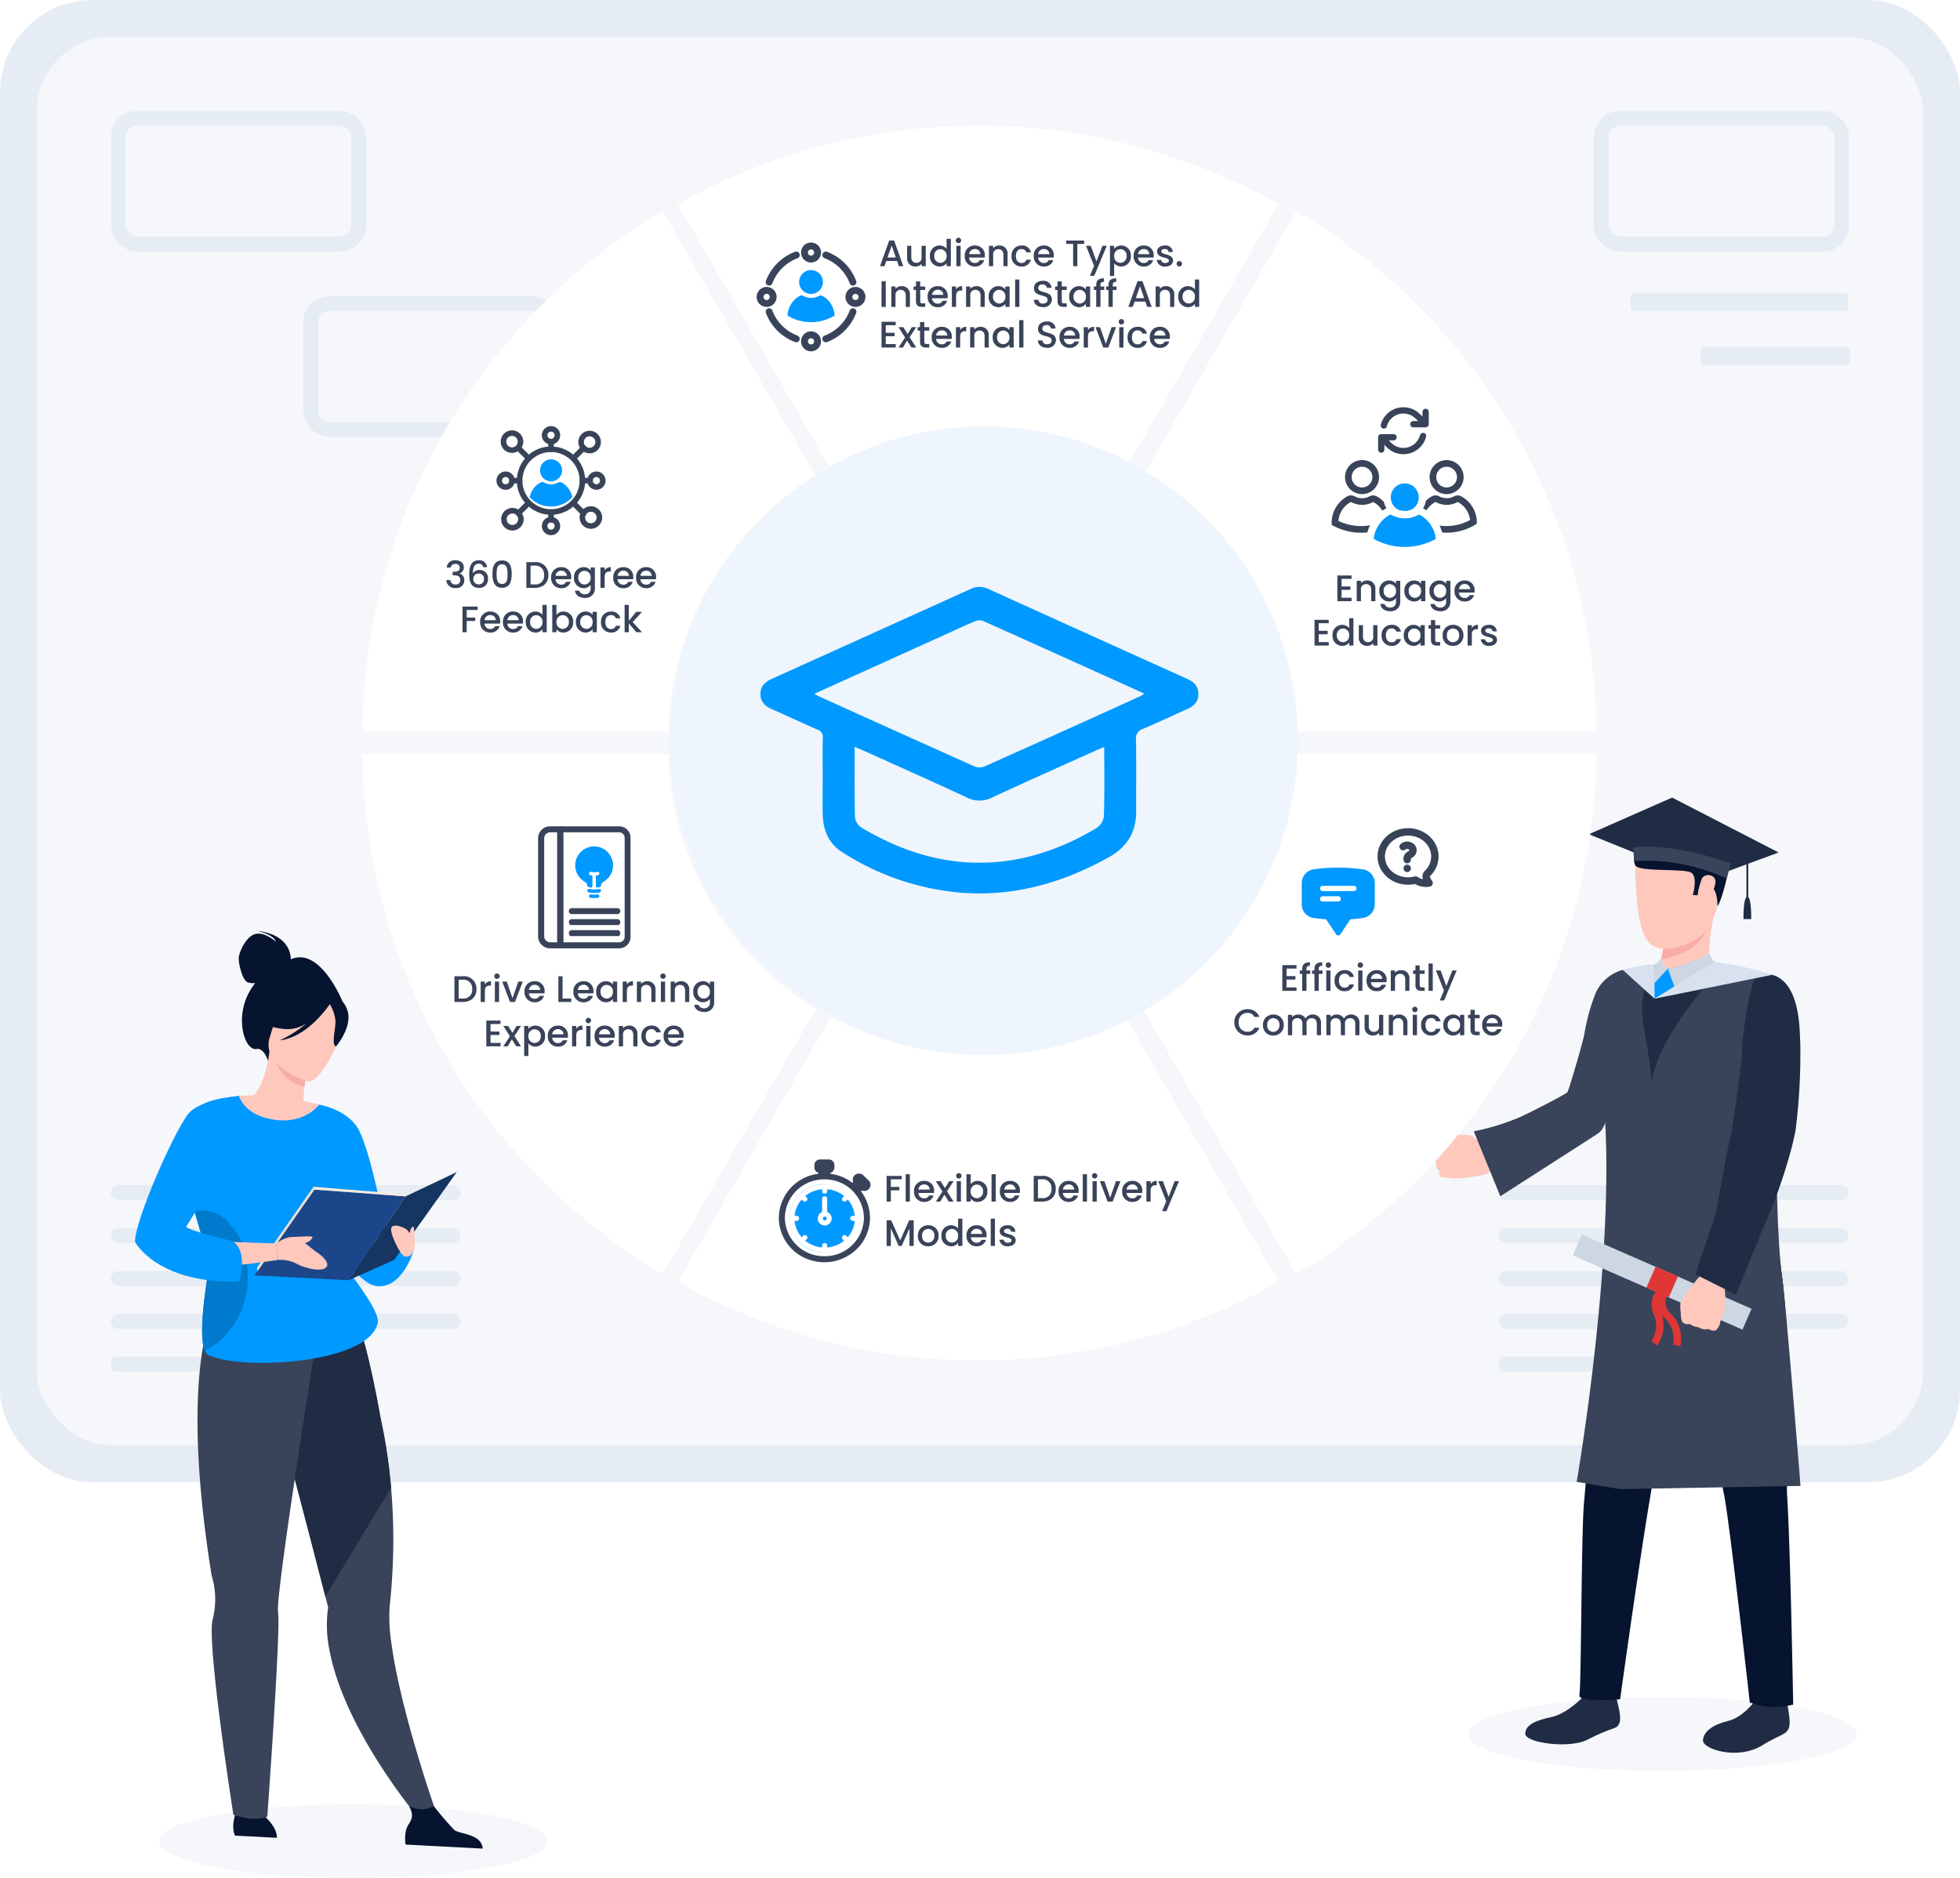 <?xml version="1.0" encoding="utf-8"?><svg xmlns="http://www.w3.org/2000/svg" xmlns:xlink="http://www.w3.org/1999/xlink" width="530" height="508" viewBox="0 0 530 508">
  <defs>
    <clipPath id="clip-path">
      <ellipse id="Ellipse_168" data-name="Ellipse 168" cx="84.81" cy="84.347" rx="84.81" ry="84.347" fill="#eff5fc"/>
    </clipPath>
    <filter id="Path_7380" x="286.578" y="181.427" width="167.602" height="185.659" filterUnits="userSpaceOnUse">
      <feOffset dy="1" input="SourceAlpha"/>
      <feGaussianBlur stdDeviation="7.5" result="blur"/>
      <feFlood flood-color="#08152e" flood-opacity="0.078"/>
      <feComposite operator="in" in2="blur"/>
      <feComposite in="SourceGraphic"/>
    </filter>
    <filter id="Path_7381" x="75.5" y="181.427" width="167.602" height="185.659" filterUnits="userSpaceOnUse">
      <feOffset dy="1" input="SourceAlpha"/>
      <feGaussianBlur stdDeviation="7.5" result="blur-2"/>
      <feFlood flood-color="#08152e" flood-opacity="0.122"/>
      <feComposite operator="in" in2="blur-2"/>
      <feComposite in="SourceGraphic"/>
    </filter>
    <filter id="Path_7378" x="75.5" y="34.593" width="167.602" height="185.659" filterUnits="userSpaceOnUse">
      <feOffset dy="1" input="SourceAlpha"/>
      <feGaussianBlur stdDeviation="7.5" result="blur-3"/>
      <feFlood flood-color="#08152e" flood-opacity="0.078"/>
      <feComposite operator="in" in2="blur-3"/>
      <feComposite in="SourceGraphic"/>
    </filter>
    <clipPath id="clip-path-2">
      <ellipse id="Ellipse_160" data-name="Ellipse 160" cx="7.5" cy="7" rx="7.5" ry="7" fill="#ed7e63" opacity="0.703"/>
    </clipPath>
    <filter id="Path_7379" x="160.774" y="252.49" width="207.433" height="137.976" filterUnits="userSpaceOnUse">
      <feOffset dy="1" input="SourceAlpha"/>
      <feGaussianBlur stdDeviation="7.5" result="blur-4"/>
      <feFlood flood-color="#08152e" flood-opacity="0.078"/>
      <feComposite operator="in" in2="blur-4"/>
      <feComposite in="SourceGraphic"/>
    </filter>
    <filter id="Path_7376" x="160.774" y="11.5" width="207.433" height="137.976" filterUnits="userSpaceOnUse">
      <feOffset dy="1" input="SourceAlpha"/>
      <feGaussianBlur stdDeviation="7.5" result="blur-5"/>
      <feFlood flood-color="#08152e" flood-opacity="0.078"/>
      <feComposite operator="in" in2="blur-5"/>
      <feComposite in="SourceGraphic"/>
    </filter>
    <filter id="Path_7377" x="286.578" y="34.593" width="167.602" height="185.659" filterUnits="userSpaceOnUse">
      <feOffset dy="1" input="SourceAlpha"/>
      <feGaussianBlur stdDeviation="7.5" result="blur-6"/>
      <feFlood flood-color="#08152e" flood-opacity="0.078"/>
      <feComposite operator="in" in2="blur-6"/>
      <feComposite in="SourceGraphic"/>
    </filter>
  </defs>
  <g id="Training_Education" data-name="Training &amp; Education" transform="translate(-128 -7464)">
    <ellipse id="Ellipse_186" data-name="Ellipse 186" cx="52.5" cy="10" rx="52.5" ry="10" transform="translate(525 7923)" fill="#f5f7fa"/>
    <ellipse id="Ellipse_185" data-name="Ellipse 185" cx="52.5" cy="10" rx="52.5" ry="10" transform="translate(171 7952)" fill="#f5f7fa"/>
    <g id="Group_12332" data-name="Group 12332" transform="translate(128 7464)">
      <rect id="Rectangle_6530" data-name="Rectangle 6530" width="530" height="400.931" rx="25" fill="#e6ecf4"/>
      <rect id="Rectangle_6531" data-name="Rectangle 6531" width="510" height="380.931" rx="20" transform="translate(10 10)" fill="#f5f7fa"/>
    </g>
    <path id="Path_7704" data-name="Path 7704" d="M678.87,474.471c-.383,0-.69,1.1-.69,2.464s.307,2.45.69,2.457h57.643c.383,0,.69-1.1.69-2.464s-.307-2.45-.69-2.457Z" transform="translate(-109.377 7068.791)" fill="#e6ecf4"/>
    <path id="Path_7706" data-name="Path 7706" d="M678.87,495.6c-.383,0-.69,1.1-.69,2.457s.307,2.457.69,2.457H718c.384,0,.69-1.1.69-2.457s-.307-2.457-.69-2.457Z" transform="translate(-90.377 7062.319)" fill="#e6ecf4"/>
    <g id="Group_12334" data-name="Group 12334" transform="translate(158 7784.533)">
      <path id="Path_7737" data-name="Path 7737" d="M193.185,620.789a2.023,2.023,0,0,0,0,4.042h90.673a2.023,2.023,0,0,0,0-4.042Z" transform="translate(-191.262 -597.546)" fill="#e6ecf4"/>
      <path id="Path_8729" data-name="Path 8729" d="M193.185,620.789a2.023,2.023,0,0,0,0,4.042h90.673a2.023,2.023,0,0,0,0-4.042Z" transform="translate(-191.262 -609.167)" fill="#e6ecf4"/>
      <path id="Path_8730" data-name="Path 8730" d="M193.185,620.789a2.023,2.023,0,0,0,0,4.042h90.673a2.023,2.023,0,0,0,0-4.042Z" transform="translate(-191.262 -620.789)" fill="#e6ecf4"/>
      <path id="Path_7738" data-name="Path 7738" d="M193.185,637.561a2.023,2.023,0,0,0,0,4.042h90.673a2.023,2.023,0,0,0,0-4.042Z" transform="translate(-191.262 -602.696)" fill="#e6ecf4"/>
      <path id="Path_7739" data-name="Path 7739" d="M192.524,654.119c-.7,0-1.262.907-1.262,2.024s.565,2.01,1.262,2.017h25.6c.7,0,1.262-.907,1.262-2.024s-.565-2.01-1.262-2.017Z" transform="translate(-191.262 -607.696)" fill="#e6ecf4"/>
    </g>
    <g id="Group_12337" data-name="Group 12337" transform="translate(533.307 7784.533)">
      <path id="Path_7737-2" data-name="Path 7737" d="M193.185,620.789a2.023,2.023,0,0,0,0,4.042h90.673a2.023,2.023,0,0,0,0-4.042Z" transform="translate(-191.262 -597.546)" fill="#e6ecf4"/>
      <path id="Path_8729-2" data-name="Path 8729" d="M193.185,620.789a2.023,2.023,0,0,0,0,4.042h90.673a2.023,2.023,0,0,0,0-4.042Z" transform="translate(-191.262 -609.167)" fill="#e6ecf4"/>
      <path id="Path_8730-2" data-name="Path 8730" d="M193.185,620.789a2.023,2.023,0,0,0,0,4.042h90.673a2.023,2.023,0,0,0,0-4.042Z" transform="translate(-191.262 -620.789)" fill="#e6ecf4"/>
      <path id="Path_7738-2" data-name="Path 7738" d="M193.185,637.561a2.023,2.023,0,0,0,0,4.042h90.673a2.023,2.023,0,0,0,0-4.042Z" transform="translate(-191.262 -602.696)" fill="#e6ecf4"/>
      <path id="Path_7739-2" data-name="Path 7739" d="M192.524,654.119c-.7,0-1.262.907-1.262,2.024s.565,2.01,1.262,2.017h25.6c.7,0,1.262-.907,1.262-2.024s-.565-2.01-1.262-2.017Z" transform="translate(-191.262 -607.696)" fill="#e6ecf4"/>
    </g>
    <g id="Group_12333" data-name="Group 12333" transform="translate(158 7494)">
      <g id="Rectangle_6858" data-name="Rectangle 6858" fill="none" stroke="#e6ecf4" stroke-width="4">
        <rect width="69" height="38" rx="7" stroke="none"/>
        <rect x="2" y="2" width="65" height="34" rx="5" fill="none"/>
      </g>
    </g>
    <g id="Group_12336" data-name="Group 12336" transform="translate(559 7494)">
      <g id="Rectangle_6858-2" data-name="Rectangle 6858" fill="none" stroke="#e6ecf4" stroke-width="4">
        <rect width="69" height="38" rx="7" stroke="none"/>
        <rect x="2" y="2" width="65" height="34" rx="5" fill="none"/>
      </g>
    </g>
    <g id="Group_12335" data-name="Group 12335" transform="translate(210 7544.162)">
      <g id="Rectangle_6858-3" data-name="Rectangle 6858" fill="none" stroke="#e6ecf4" stroke-width="4">
        <rect width="69" height="38" rx="7" stroke="none"/>
        <rect x="2" y="2" width="65" height="34" rx="5" fill="none"/>
      </g>
    </g>
    <g id="Group_12349" data-name="Group 12349" transform="translate(162.868 7714.274)">
      <path id="Path_8735" data-name="Path 8735" d="M52.838,128.673l-4.376,3.009S27.417,109.25,22.336,87.748a33.438,33.438,0,0,1-.884-11.218s-.307-.974-.845-2.7l-.072-.23c-.235-.755-.517-1.644-.831-2.65-1.02-3.249-2.422-7.7-4.019-12.757C12.007,46.548,3.595,20.276,0,9.348L25.836,0s2.935,6.692,7.152,24.881c.649,2.374,1.3,5,1.908,7.86.689,3.24,1.332,6.782,1.867,10.609a162.9,162.9,0,0,1,1.549,21.778c.014,3.255-.065,6.63-.258,10.112A44.627,44.627,0,0,0,39,85.066c3.255,17.7,13.835,43.607,13.835,43.607" transform="translate(36.448 106.949) rotate(3)" fill="#394359"/>
      <path id="Path_8736" data-name="Path 8736" d="M21.109,10.837H.221s-.781-3.331.59-5.6C2.026,3.232,1.561,2.089.662.43a8.117,8.117,0,0,0,3.518.663A7.36,7.36,0,0,0,7.286,0a75.1,75.1,0,0,0,5.951,6.252c1.365.981,7.452.631,7.872,4.585" transform="translate(75.145 237.799) rotate(3)" fill="#07142f"/>
      <path id="Path_8737" data-name="Path 8737" d="M36.763,43.35,20.535,73.6c-.235-.755-.517-1.644-.831-2.65-1.02-3.249-2.422-7.7-4.019-12.757C12.007,46.548,3.595,20.276,0,9.348L25.836,0s2.935,6.692,7.152,24.881c.649,2.374,1.3,5,1.908,7.86.689,3.24,1.332,6.782,1.867,10.609" transform="translate(36.448 106.949) rotate(3)" fill="#202c44"/>
      <path id="Path_8738" data-name="Path 8738" d="M.668.563S-.777,4.11.584,7.1H11.946s.236-2.7-3.887-5.825C4.936-1.093.668.563.668.563" transform="translate(28.432 239.091) rotate(3)" fill="#07142f"/>
      <path id="Path_8745" data-name="Path 8745" d="M31.371,5.452s-.025.226-.07.656c-.02.185-.045.408-.072.669-.185,1.725-.535,5.035-.986,9.339C29.064,27.4,27.215,45.533,25.954,59.843c-.986,11.188-1.612,20.043-1.274,21.465,1.017,4.279,0,55.427,0,55.427-3.65,1.75-9.185,0-9.185,0s-9.724-46.092-8.363-52.5a22.064,22.064,0,0,0-.91-11.875C-1.328,37.2-.5,17.714,1,8.385a39.321,39.321,0,0,1,1.291-5.7,11.871,11.871,0,0,1,.517-1.4A35.532,35.532,0,0,1,31.371,5.452" transform="translate(19.926 103.239) rotate(3)" fill="#394359"/>
      <g id="Group_12348" data-name="Group 12348" transform="translate(6.109) rotate(3)">
        <path id="Path_8734" data-name="Path 8734" d="M22.994,3.058S20.657,13.2,13.846,13.2C8.009,13.2,0,0,0,0Z" transform="translate(52.383 81.085)" fill="#09f"/>
        <path id="Path_8739" data-name="Path 8739" d="M14.061,7.206C14.054,6.64,13.763.542,4.5,0c0,0,4.547.653,5.287,2.677,0,0-3.045-2.552-5.593-1.816S.051,5.991,0,7.448s1.242,6.188,2.837,6.626a4.9,4.9,0,0,0,1.944.049,21.856,21.856,0,0,0-1.3,2.193C-.4,23.823,2.949,32.666,6.1,31.921c2.022-.478,3.251,3.026,3.251,3.026L28.8,18.227S21.985,3.219,14.061,7.206" transform="translate(24.014 0)" fill="#07142f"/>
        <path id="Path_8740" data-name="Path 8740" d="M27.678,25.747a23.608,23.608,0,0,1-8.252,3.512C6.706,32.2,1.831,21.447,0,14.067a10.932,10.932,0,0,1,4.31-1.324c.919-.109,1.886-.18,2.687-.22C8.425,11.429,10.553,6.952,11.024,0l.6.16L21.647,2.9s-.459,3.187-.684,6.2c-.174,2.357-.2,4.61.245,5.161.782.17,1.252.28,1.252.28a.024.024,0,0,0,0,.009,64.587,64.587,0,0,1,5.213,11.194" transform="translate(22.62 32.266)" fill="#fec8bd"/>
        <path id="Path_8741" data-name="Path 8741" d="M10.026,2.743s-.461,3.184-.684,6.2C3.662,8.373,1.026,2.966,0,0Z" transform="translate(34.242 32.429)" fill="#f7ada6"/>
        <path id="Path_8742" data-name="Path 8742" d="M11.112,24S-1.965,20.642.253,12.531,2.277-1.477,10.72.326s9.212,5.339,9.13,8.227S14.571,24.668,11.112,24" transform="translate(33.272 15.952)" fill="#fec8bd"/>
        <path id="Path_8743" data-name="Path 8743" d="M23.857,5.382c-1.342-2.992-3.01-2.874-4.063-2.375A9.436,9.436,0,0,0,7.58,1.665,16.064,16.064,0,0,1,0,9.425s1.97,2.117,7.826,2.213A9.639,9.639,0,0,0,13.1,9.8a31.489,31.489,0,0,1-6.98,4.948C13.48,13.52,18.6,5.153,19.125,4.264a10.573,10.573,0,0,1,1.8,4.563c.082,2.243-.794,6.574.485,6.77,0,0,4.461-5.729,2.448-10.215" transform="translate(30.116 14.508)" fill="#07142f"/>
        <path id="Path_8744" data-name="Path 8744" d="M31.511,1.764S9.549-3.568,0,4.308L4.772,70.864,47.723,60.488s-1.209-4.212-9.445-15.411S33.625,17.452,31.511,1.764" transform="translate(16.634 44.371)" fill="#fec8bd"/>
        <path id="Path_8746" data-name="Path 8746" d="M.313,22.784c1.06,8.007,5.3,17.8,6.817,23.079,0,0-2.532,18.311-.115,23.338a2.227,2.227,0,0,0,1.031,1.155c8.956,3.9,43.834.113,45.306-11.138.535-4.088-13.285-18.468-14.09-20.212-.335-.722-.691-3.061.93-7.909,2.3,7.081,14.973,5.045,14.973,5.045-1.488-2.546-5.195-20.158-9.333-28.108C42.719,2.056,34.411,1.19,34.411,1.19S30.953,6.675,22.59,5.9,12.7,0,12.7,0,5.282.986,3,2.83c-.4.319-4.074,9.463-2.684,19.954" transform="translate(13.361 44.879)" fill="#09f"/>
        <path id="Path_8747" data-name="Path 8747" d="M4.728,14.471S2.2,32.781,4.613,37.808c6.525-3.275,11.667-12.135,10.48-22-.878-7.3-2.182-8.96-6.085-13.135C6.14-.4-.491-.572.029.888c1.547,4.346,3.9,10.8,4.7,13.583" transform="translate(15.762 76.271)" fill="#007acc"/>
        <path id="Path_8748" data-name="Path 8748" d="M14.955,0,0,23.992H25.446L39.694.519Z" transform="translate(32.773 69.089)" fill="#1c468a"/>
        <path id="Path_8749" data-name="Path 8749" d="M.258,23.542,0,22.7,14.151,0l.284.755Z" transform="translate(33.292 68.333)" fill="#efdece"/>
        <path id="Path_8750" data-name="Path 8750" d="M0,0,23.971.683l1.052.592L.284.755Z" transform="translate(47.444 68.333)" fill="#fcecdb"/>
        <path id="Path_8751" data-name="Path 8751" d="M14.248,7.279,27.7,0,12.021,24.616,0,30.752Z" transform="translate(58.218 62.329)" fill="#163560"/>
        <path id="Path_8752" data-name="Path 8752" d="M0,7.265c1.44.658,5.137,5.013,6.457,5.456,5.934,1.985,31.185-3.3,31.185-3.3L36.861,5s-24.785.658-27.509-.071C8.838,4.791,6.16.6,5.13,0Z" transform="translate(1.304 79.155)" fill="#fec8bd"/>
        <path id="Path_8753" data-name="Path 8753" d="M0,1.963S2.989-.469,5.008.081,10,3.186,11.1,3.79s4.1,2.768,2.582,4.076-6.25.185-8.124-.818a9.691,9.691,0,0,0-4.78-.66Z" transform="translate(38.163 82.191)" fill="#fec8bd"/>
        <path id="Path_8754" data-name="Path 8754" d="M0,.414S3.633-.019,4.625,0s.722.237.175,1.007S2.36,2.072,2.274,2.341,0,.414,0,.414" transform="translate(42.599 81.778)" fill="#fec8bd"/>
        <path id="Path_8755" data-name="Path 8755" d="M26.059,0S15.287,1.278,12.322,5.9C8.572,11.737-.278,35,.007,40.86c0,0,6.471,11.012,28.659,9.25,0,0,2.309-8.154-2.359-10.846,0,0-11.4-2.027-12.709-3.183L22.89,19.195Z" transform="translate(0 44.879)" fill="#09f"/>
        <path id="Path_8756" data-name="Path 8756" d="M.028.717C.362-.64,3.321.207,4.319.988a4.049,4.049,0,0,1,.758.891c.031-.227.058-.444.073-.614.056-.638.8-1.779.983-.925s.488,4.447.488,4.447C6.657,7.682,4.8,8.875,3.6,7.934S-.306,2.074.028.717" transform="translate(68.993 77.661)" fill="#fec8bd"/>
      </g>
    </g>
    <g id="Group_12350" data-name="Group 12350" transform="translate(514.307 7679.717)">
      <path id="Path_8757" data-name="Path 8757" d="M449.711,479.629s-3.794-2.723-4.386-3.12-2.583-.4-4.87-.2-5.286,1.494-5.475,1.842a2,2,0,0,0-.43,1.62,3.856,3.856,0,0,0,.762,1.8,2.346,2.346,0,0,0,.428,2.224,2.044,2.044,0,0,0,.8,2.129,1.711,1.711,0,0,0,.576,1.8,15.524,15.524,0,0,1,2.735.216c.738.214,4.89-.065,8.83-.947,0,0,4.388-.8,1.032-7.367" transform="translate(-433.64 -384.968)" fill="#fec8bd"/>
      <path id="Path_8760" data-name="Path 8760" d="M232.093,304.607s21.827-14,26.362-16.934c2.1-1.355,2.423-4.7,4.005-9.411.522-1.551,1.005-3.157,1.448-4.734a.007.007,0,0,0,0-.006c1.763-6.3,2.838-12.118,2.838-12.118s8.681-15.462-1.542-18.011a11.26,11.26,0,0,0-7.37,6.333,55.7,55.7,0,0,0-3.051,11.176c-.313,1.822-4.15,15.055-4.565,15.57s-9.124,5.049-12.758,6.709a63.438,63.438,0,0,1-12.539,3.873Z" transform="translate(-212.7 -196.771)" fill="#394359"/>
      <rect id="Rectangle_6859" data-name="Rectangle 6859" width="0.494" height="12.29" transform="translate(85.941 14.926)" fill="#202c44"/>
      <path id="Path_8761" data-name="Path 8761" d="M70.662,140.04v0l.007,0,.008,0v0c1.165.055,1.031,6.051,1.031,6.051H69.631s-.134-6,1.031-6.051" transform="translate(15.518 -113.213)" fill="#202c44"/>
      <path id="Path_8762" data-name="Path 8762" d="M270.068,1267.784s-4.114,4.32-8.291,5.225-7.1,2.059-7.129,4.539,12.019,4.112,16.8,1.613c7.133-3.73,7.858-2.606,8.649-4.47s-.95-6.85-.9-7.443c.063-.732-9.129.536-9.129.536" transform="translate(-228.511 -1024.325)" fill="#202c44"/>
      <path id="Path_8763" data-name="Path 8763" d="M260.853,1255.077a16.92,16.92,0,0,0-.463,2.067c.08.043,9.411,1.089,9.129-.536-.229-1.317-.556-2.749-.556-2.749Z" transform="translate(-218.834 -1013.686)" fill="#2f6b8c"/>
      <path id="Path_8764" data-name="Path 8764" d="M29.2,1275.609s-3.026,4.208-7.074,5.178c-3.992.957-6.578,2.778-6.774,5.188s9.41,5.564,16.16,1.332c4.435-2.781,6.089-2.622,6.982-4.39s-.468-6.718-.378-7.292c.11-.709-8.916-.016-8.916-.016" transform="translate(58.829 -1031.024)" fill="#202c44"/>
      <path id="Path_8765" data-name="Path 8765" d="M19.055,1262.816a18.5,18.5,0,0,0-.124,2.08c.076.046,8.969,1.62,8.916.016a12.414,12.414,0,0,0-.564-2.858Z" transform="translate(69.096 -1020.312)" fill="#2f6b8c"/>
      <path id="Path_8766" data-name="Path 8766" d="M21.028,587.775s-4.321,31.387-6.086,42c-2.063,12.406-2.762,22.657-3.338,29.078-.723,8.077-.72,49.409-1.226,51.77s11.011,1.186,11.011,1.186,7.469-53.936,9.625-62.537c2.007-8.009,7.852-42.6,9.684-40.416s7.439,41.376,8.8,47.692,6.951,56.136,6.951,56.136a18.956,18.956,0,0,0,11.737.564s-.807-45-1.672-56.84c-.329-4.513,2.855-54.03-4.777-74-4.033-10.553-40.7,5.367-40.7,5.367" transform="translate(30.402 -467.928)" fill="#07142f"/>
      <path id="Path_8767" data-name="Path 8767" d="M35.976,232.683s-11.435,2.365-12.791,3.566c-1.473,1.279-4.07,13.8-4.226,17.291s1.378,18.061,2.852,23.487,1.2,32.154.272,39.674c0,0,23.022,6.539,45.658,3.593,0,0-3.795-28.12-2.889-35.555,1.161-9.526,3.954-31.474,3.954-31.474s-2-15.288-4.019-16.994l-17.164-1.129Z" transform="translate(28.133 -188.112)" fill="#202c44"/>
      <path id="Path_8768" data-name="Path 8768" d="M119.4,45.357s-13.754-5.089-12.895,13.189,4.083,20.135,13.131,17.583,9.806-14.089,10.984-19.638S123.9,46.154,119.4,45.357" transform="translate(-50.565 -36.142)" fill="#fec8bd"/>
      <path id="Path_8769" data-name="Path 8769" d="M118.552,166.261s2.831,1.872,13.563-2.856a48.6,48.6,0,0,1,1.8-14.23c2.105-6.872-14.4,9.163-14.4,9.163.174.122.206.809.107,1.767a19.467,19.467,0,0,1-.529,2.84c-.6,2.3-.541,1.31-.541,3.316" transform="translate(-56.243 -119.216)" fill="#fec8bd"/>
      <path id="Path_8770" data-name="Path 8770" d="M119.285,49.356s.039-4.883-1.991-5.332-3.076,2.373-3.076,2.373l-1.635-.088s1.461-4.948-.475-6.083-13.516-.138-14.969-1.8.654-11.559,3.814-12.531,11.79-2.94,17.27,1.94c0,0,4.767.091,4.958,3.973s-2.244,14.9-3.9,17.551" transform="translate(-41.141 -19.942)" fill="#07142f"/>
      <path id="Path_8771" data-name="Path 8771" d="M132.813,194.739c10.661-1.792,12.254-7.855,12.278-7.95-4.144,5.345-11.749,5.11-11.749,5.11a19.446,19.446,0,0,1-.529,2.84" transform="translate(-69.963 -151.009)" fill="#f7ada6"/>
      <path id="Path_8772" data-name="Path 8772" d="M121.247,110.55c.608-1.611,4.038-1.408,3.687,1.146s-3.187,6.486-4.325,5.749-.2-4.673.638-6.894" transform="translate(-47.392 -88.541)" fill="#fec8bd"/>
      <path id="Path_8773" data-name="Path 8773" d="M217.229,238.914s-6.5,8.7-4.09,31.187c4.349,40.639-7.041,105.874-7.041,105.874l11.751,1.967s11.229-81.684,8.369-111.95c-1.3-13.792-5.17-18.381.931-29.872,0,0-5.94.2-9.919,2.794" transform="translate(-166.058 -190.891)" fill="#394359"/>
      <path id="Path_8774" data-name="Path 8774" d="M28.383,235.133s-18.6,18.786-20.054,33.028S0,377.144,0,377.144l48.777-.868s-4.07-50.915-5.063-57.284-3.048-42.939,1.434-59.909c2.408-9.116,1.654-19.682-3.846-20.945s-12.918-3.006-12.918-3.006" transform="translate(51.791 -190.093)" fill="#394359"/>
      <path id="Path_8775" data-name="Path 8775" d="M43.125,14.855,30.926,9.92,53.447,0,82.24,14.855l-13.5,4.99Z" transform="translate(12.404 0.004)" fill="#202c44"/>
      <path id="Path_8776" data-name="Path 8776" d="M125.7,230.607s-11.033,7.43-19.084,9.358c-.335.08,0-9.169,0-9.169s6.766-2.708,19.084-.189" transform="translate(-45.528 -185.567)" fill="#09f"/>
      <path id="Path_8777" data-name="Path 8777" d="M155.613,228.386a29.37,29.37,0,0,1-7.928,2.479,3.009,3.009,0,0,1-1.857-2.572Z" transform="translate(-82.978 -184.563)" fill="#fec8bd"/>
      <path id="Path_8778" data-name="Path 8778" d="M214.685,245.29v-9.169s-5.3.106-8.586,1.393Z" transform="translate(-153.595 -190.892)" fill="#d8e2ef"/>
      <path id="Path_8779" data-name="Path 8779" d="M133.589,220.073a34.469,34.469,0,0,1-11.162,4.146l2.044,5.6,10.366-7.4Z" transform="translate(-57.72 -177.918)" fill="#ccd7e3"/>
      <path id="Path_8780" data-name="Path 8780" d="M189.32,228.293a4.812,4.812,0,0,0,1.857,2.572l-3.959,4.227.342-5.3Z" transform="translate(-126.47 -184.563)" fill="#ccd7e3"/>
      <path id="Path_8781" data-name="Path 8781" d="M98.573,73.269A51.8,51.8,0,0,1,123.6,77.982l1.14-4.076s-14.907-5.728-26.438-4.34Z" transform="translate(-43 -56.065)" fill="#394359"/>
      <path id="Path_8782" data-name="Path 8782" d="M459.95,477.852s-3.432,2.041-4.816,3.978c-.313.438-.537.92-.248,1.376s1.315.616,2.848-.191a14.606,14.606,0,0,1,3.882-1.152s1.331-1.292-1.665-4.011" transform="translate(-448.449 -386.32)" fill="#fec8bd"/>
      <path id="Path_8783" data-name="Path 8783" d="M84.923,364.97s-2.648,20.713-2.994,21.2-4.135,21.426-4.135,21.426,7.412-22.114,7.5-24.292,1.324-15.046-.373-18.332" transform="translate(-0.148 -295.06)" fill="#202c44"/>
      <rect id="Rectangle_6860" data-name="Rectangle 6860" width="50.096" height="6.161" transform="translate(84.867 143.917) rotate(-156.373)" fill="#ccd7e3"/>
      <rect id="Rectangle_6861" data-name="Rectangle 6861" width="6.604" height="6.161" transform="translate(64.944 135.202) rotate(-156.375)" fill="#e03636"/>
      <path id="Path_8784" data-name="Path 8784" d="M172.568,703.718l1.929.577a9.4,9.4,0,0,0-2.633-8.94,4.175,4.175,0,0,1-1.155-4.343,6.638,6.638,0,0,1,1.133-2.177l-1.527-1.312a8.6,8.6,0,0,0-1.539,2.925,6.139,6.139,0,0,0,1.653,6.32,7.432,7.432,0,0,1,2.138,6.95" transform="translate(-106.463 -555.829)" fill="#e03636"/>
      <path id="Path_8785" data-name="Path 8785" d="M186.4,701.828a9.393,9.393,0,0,0,.939-9.272,4.178,4.178,0,0,1,.571-4.458,6.643,6.643,0,0,1,1.872-1.588l-.92-1.791a8.6,8.6,0,0,0-2.529,2.127,6.138,6.138,0,0,0-.856,6.476,7.394,7.394,0,0,1-.649,7.247Z" transform="translate(-124.616 -553.563)" fill="#e03636"/>
      <path id="Path_8786" data-name="Path 8786" d="M115.359,688.726a5.082,5.082,0,0,0,.931-1.333s.223-.969.423-1.647a4.809,4.809,0,0,1,.177-.517,9.319,9.319,0,0,0,1.026-2.8,62.349,62.349,0,0,0-.433-7.169l-3.264-.561-2.98-.961s-5.145,6.264-5.465,7.463a3.152,3.152,0,0,0-.072.346A11.817,11.817,0,0,0,105.81,684c-.01.2.037,2.245.515,2.623a1.992,1.992,0,0,0,1.887.439,4.77,4.77,0,0,0,2.46.9,2.961,2.961,0,0,0,2.574.457s1.336.812,2.112.307" transform="translate(-37.621 -544.687)" fill="#fec8bd"/>
      <path id="Path_8787" data-name="Path 8787" d="M18.327,249.325c-1.606.078-2.5-.073-4.012,7.517-.605,3.048-2.079,12.613-1.68,14.626s.614,16.589.373,18.332c-.352,2.538-6.258,20.567-6.554,21.456C5.778,313.292,0,330.522,0,330.522l10.965,5.495s7.938-19.5,8.958-21.8c2.35-5.3,6.186-16.644,7.217-23.078a163.367,163.367,0,0,0,1.208-23.7c-.241-1.3.6-18.631-10.02-18.115" transform="translate(72.14 -201.558)" fill="#202c44"/>
      <path id="Path_8788" data-name="Path 8788" d="M56.507,232.318l-16.027,9.9L72.2,235.789s-5.178-2.186-15.7-3.471" transform="translate(20.61 -187.817)" fill="#d8e2ef"/>
    </g>
    <g id="Group_12347" data-name="Group 12347" transform="translate(226 7497)">
      <g transform="matrix(1, 0, 0, 1, -98, -33)" filter="url(#Path_7380)">
        <path id="Path_7380-2" data-name="Path 7380" d="M606.575,455a82.75,82.75,0,0,1-39.789,68.935L608.2,595.659A165.511,165.511,0,0,0,689.388,455Z" transform="translate(-257.71 -252.07)" fill="#fff"/>
      </g>
      <g id="Group_11240" data-name="Group 11240" transform="translate(235 192)">
        <path id="Path_9085" data-name="Path 9085" d="M-19.41-6.96h-3.84V0h3.84V-.93h-2.7V-3.06h2.4v-.93h-2.4V-6.03h2.7ZM-17.87,0h1.15V-4.58h1.02v-.93h-1.02V-5.9c0-.63.24-.87.94-.87v-.95c-1.44,0-2.09.55-2.09,1.82v.39h-.65v.93h.65Zm3.32,0h1.15V-4.58h1.02v-.93H-13.4V-5.9c0-.63.24-.87.94-.87v-.95c-1.44,0-2.09.55-2.09,1.82v.39h-.65v.93h.65Zm3.18,0h1.14V-5.51h-1.14Zm.58-6.24a.719.719,0,0,0,.72-.73.719.719,0,0,0-.72-.73.721.721,0,0,0-.73.73A.721.721,0,0,0-10.79-6.24Zm1.68,3.48A2.635,2.635,0,0,0-6.41.09,2.475,2.475,0,0,0-3.87-1.74H-5.1a1.258,1.258,0,0,1-1.31.87c-.92,0-1.53-.68-1.53-1.89s.61-1.88,1.53-1.88a1.288,1.288,0,0,1,1.31.87h1.23A2.4,2.4,0,0,0-6.41-5.6,2.632,2.632,0,0,0-9.11-2.76ZM-2.73,0h1.14V-5.51H-2.73Zm.58-6.24a.719.719,0,0,0,.72-.73.719.719,0,0,0-.72-.73.721.721,0,0,0-.73.73A.721.721,0,0,0-2.15-6.24Zm4.38,1.6A1.431,1.431,0,0,1,3.77-3.25H.72A1.5,1.5,0,0,1,2.23-4.64Zm2.58,3H3.58a1.334,1.334,0,0,1-1.3.77A1.516,1.516,0,0,1,.71-2.33H4.92a3.517,3.517,0,0,0,.04-.56A2.57,2.57,0,0,0,2.28-5.6,2.639,2.639,0,0,0-.47-2.76,2.673,2.673,0,0,0,2.28.09,2.518,2.518,0,0,0,4.81-1.64ZM9.99,0h1.13V-3.25A2.146,2.146,0,0,0,8.86-5.6a2.12,2.12,0,0,0-1.64.72v-.63H6.08V0H7.22V-3.08A1.336,1.336,0,0,1,8.61-4.61c.83,0,1.38.52,1.38,1.53Zm2.76-1.53c0,1.12.61,1.53,1.59,1.53h.9V-.95h-.7c-.48,0-.64-.17-.64-.58V-4.58h1.34v-.93H13.9V-6.88H12.75v1.37H12.1v.93h.65ZM16.29,0h1.14V-7.4H16.29ZM21.1-1.31l-1.55-4.2H18.28L20.45-.09,19.33,2.59h1.18l3.38-8.1H22.71ZM-36.22,8.51a3.47,3.47,0,0,0,3.55,3.55,3.3,3.3,0,0,0,3.23-2.08h-1.37a1.942,1.942,0,0,1-1.86,1.09,2.346,2.346,0,0,1-2.38-2.56,2.337,2.337,0,0,1,2.38-2.55,1.942,1.942,0,0,1,1.86,1.09h1.37a3.313,3.313,0,0,0-3.23-2.09A3.476,3.476,0,0,0-36.22,8.51Zm13.36.73A2.717,2.717,0,0,0-25.67,6.4a2.717,2.717,0,0,0-2.81,2.84,2.686,2.686,0,0,0,2.76,2.85A2.76,2.76,0,0,0-22.86,9.24Zm-4.46,0a1.641,1.641,0,0,1,1.63-1.85,1.667,1.667,0,0,1,1.66,1.85,1.7,1.7,0,0,1-1.69,1.86A1.63,1.63,0,0,1-27.32,9.24ZM-13.92,12h1.13V8.75A2.153,2.153,0,0,0-15.06,6.4a2.157,2.157,0,0,0-1.92,1.09A2.125,2.125,0,0,0-18.96,6.4a2.1,2.1,0,0,0-1.63.72V6.49h-1.14V12h1.14V8.92A1.336,1.336,0,0,1-19.2,7.39c.83,0,1.38.52,1.38,1.53V12h1.13V8.92A1.336,1.336,0,0,1-15.3,7.39c.83,0,1.38.52,1.38,1.53Zm10.39,0H-2.4V8.75A2.153,2.153,0,0,0-4.67,6.4,2.157,2.157,0,0,0-6.59,7.49,2.125,2.125,0,0,0-8.57,6.4a2.1,2.1,0,0,0-1.63.72V6.49h-1.14V12h1.14V8.92A1.336,1.336,0,0,1-8.81,7.39c.83,0,1.38.52,1.38,1.53V12H-6.3V8.92A1.336,1.336,0,0,1-4.91,7.39c.83,0,1.38.52,1.38,1.53ZM4.04,6.49H2.9V9.56a1.336,1.336,0,0,1-1.39,1.53c-.83,0-1.38-.52-1.38-1.53V6.49H-1V9.73a2.153,2.153,0,0,0,2.27,2.35,2.051,2.051,0,0,0,1.63-.74V12H4.04ZM9.45,12h1.13V8.75A2.146,2.146,0,0,0,8.32,6.4a2.12,2.12,0,0,0-1.64.72V6.49H5.54V12H6.68V8.92A1.336,1.336,0,0,1,8.07,7.39c.83,0,1.38.52,1.38,1.53Zm2.58,0h1.14V6.49H12.03Zm.58-6.24a.73.73,0,1,0-.73-.73A.719.719,0,0,0,12.61,5.76Zm1.68,3.48a2.635,2.635,0,0,0,2.7,2.85,2.475,2.475,0,0,0,2.54-1.83H18.3a1.258,1.258,0,0,1-1.31.87c-.92,0-1.53-.68-1.53-1.89s.61-1.88,1.53-1.88a1.288,1.288,0,0,1,1.31.87h1.23A2.4,2.4,0,0,0,16.99,6.4,2.632,2.632,0,0,0,14.29,9.24Zm6-.02a2.663,2.663,0,0,0,2.58,2.87,2.372,2.372,0,0,0,1.93-.91V12h1.15V6.49H24.8v.8a2.345,2.345,0,0,0-1.91-.89A2.623,2.623,0,0,0,20.29,9.22Zm4.51.02a1.712,1.712,0,0,1-1.67,1.86,1.736,1.736,0,0,1-1.67-1.88,1.69,1.69,0,0,1,1.67-1.83A1.709,1.709,0,0,1,24.8,9.24Zm2.83,1.23c0,1.12.61,1.53,1.59,1.53h.9v-.95h-.7c-.48,0-.64-.17-.64-.58V7.42h1.34V6.49H28.78V5.12H27.63V6.49h-.65v.93h.65Zm5.86-3.11a1.431,1.431,0,0,1,1.54,1.39H31.98A1.5,1.5,0,0,1,33.49,7.36Zm2.58,3H34.84a1.334,1.334,0,0,1-1.3.77,1.516,1.516,0,0,1-1.57-1.46h4.21a3.516,3.516,0,0,0,.04-.56A2.57,2.57,0,0,0,33.54,6.4a2.639,2.639,0,0,0-2.75,2.84,2.673,2.673,0,0,0,2.75,2.85A2.518,2.518,0,0,0,36.07,10.36Z" transform="translate(37 43)" fill="#394359"/>
        <g id="Group_12343" data-name="Group 12343" transform="translate(19)">
          <path id="Path_7001" data-name="Path 7001" d="M4.648,2.74a46.453,46.453,0,0,1,13.451,0,3.733,3.733,0,0,1,3.148,3.733v5.661A3.733,3.733,0,0,1,18.1,15.867q-1.627.238-3.269.36a.367.367,0,0,0-.279.16l-2.591,3.887a.705.705,0,0,1-1.174,0L8.2,16.387a.367.367,0,0,0-.279-.16q-1.64-.122-3.269-.361A3.732,3.732,0,0,1,1.5,12.133V6.473A3.732,3.732,0,0,1,4.648,2.74ZM6.437,7.892a.705.705,0,0,1,.705-.705h8.464a.705.705,0,0,1,0,1.411H7.142A.705.705,0,0,1,6.437,7.892Zm.705,2.116a.705.705,0,0,0,0,1.411h4.232a.705.705,0,1,0,0-1.411Z" transform="translate(-1.5 7.412)" fill="#09f" fill-rule="evenodd"/>
          <g id="Group_10464" data-name="Group 10464" transform="translate(21.5)">
            <path id="Path_7002" data-name="Path 7002" d="M3,10.4c0,3.67,3.246,6.646,7.25,6.646a7.866,7.866,0,0,0,2.058-.271,4.811,4.811,0,0,0,3.25.851q.192-.019.382-.052a3.609,3.609,0,0,1-.788-1.631,1.109,1.109,0,0,1,.376-.988A6.336,6.336,0,0,0,17.5,10.4c0-3.67-3.246-6.646-7.25-6.646S3,6.726,3,10.4Z" transform="translate(-3 -3.75)" fill="none" stroke="#394358" stroke-linecap="round" stroke-linejoin="round" stroke-width="2"/>
            <path id="Path_7003" data-name="Path 7003" d="M9.879,7.15a1.72,1.72,0,0,1,2.2,0,1.246,1.246,0,0,1,0,1.929,1.537,1.537,0,0,1-.348.23,1.162,1.162,0,0,0-.753.949v.39m0,2.364v0h0Z" transform="translate(-3.959 -3.141)" fill="none" stroke="#394358" stroke-linecap="round" stroke-linejoin="round" stroke-width="2"/>
          </g>
        </g>
      </g>
      <g transform="matrix(1, 0, 0, 1, -98, -33)" filter="url(#Path_7381)">
        <path id="Path_7381-2" data-name="Path 7381" d="M0,455A165.511,165.511,0,0,0,81.189,595.659L122.6,523.935A82.75,82.75,0,0,1,82.813,455Z" transform="translate(98 -252.07)" fill="#fff"/>
      </g>
      <g id="Group_12346" data-name="Group 12346" transform="translate(24 191)">
        <path id="Path_9087" data-name="Path 9087" d="M-32.845-6.95h-2.27V0h2.27c2.23,0,3.69-1.31,3.69-3.45A3.366,3.366,0,0,0-32.845-6.95Zm-1.13,6.02V-6.02h1.13a2.319,2.319,0,0,1,2.52,2.57,2.286,2.286,0,0,1-2.52,2.52Zm7.09-1.97c0-1.17.52-1.52,1.36-1.52h.29V-5.6a1.8,1.8,0,0,0-1.65.89v-.8h-1.14V0h1.14Zm2.7,2.9h1.14V-5.51h-1.14Zm.58-6.24a.719.719,0,0,0,.72-.73.719.719,0,0,0-.72-.73.721.721,0,0,0-.73.73A.721.721,0,0,0-23.6-6.24Zm1.41.73L-20.1,0h1.36l2.1-5.51h-1.21l-1.56,4.49-1.56-4.49Zm8.73.87a1.431,1.431,0,0,1,1.54,1.39h-3.05A1.5,1.5,0,0,1-13.465-4.64Zm2.58,3h-1.23a1.334,1.334,0,0,1-1.3.77,1.516,1.516,0,0,1-1.57-1.46h4.21a3.517,3.517,0,0,0,.04-.56,2.57,2.57,0,0,0-2.68-2.71,2.639,2.639,0,0,0-2.75,2.84A2.673,2.673,0,0,0-13.415.09,2.518,2.518,0,0,0-10.885-1.64Zm3.87-5.31V0h3.49V-.92h-2.35V-6.95Zm6.76,2.31a1.431,1.431,0,0,1,1.54,1.39h-3.05A1.5,1.5,0,0,1-.255-4.64Zm2.58,3H1.1A1.334,1.334,0,0,1-.2-.87a1.516,1.516,0,0,1-1.57-1.46h4.21a3.517,3.517,0,0,0,.04-.56A2.57,2.57,0,0,0-.2-5.6a2.639,2.639,0,0,0-2.75,2.84A2.673,2.673,0,0,0-.2.09,2.518,2.518,0,0,0,2.325-1.64Zm.89-1.14A2.663,2.663,0,0,0,5.8.09a2.372,2.372,0,0,0,1.93-.91V0h1.15V-5.51H7.725v.8a2.345,2.345,0,0,0-1.91-.89A2.623,2.623,0,0,0,3.215-2.78Zm4.51.02A1.712,1.712,0,0,1,6.055-.9a1.736,1.736,0,0,1-1.67-1.88,1.69,1.69,0,0,1,1.67-1.83A1.709,1.709,0,0,1,7.725-2.76Zm3.79-.14c0-1.17.52-1.52,1.36-1.52h.29V-5.6a1.8,1.8,0,0,0-1.65.89v-.8h-1.14V0h1.14ZM18.125,0h1.13V-3.25A2.146,2.146,0,0,0,17-5.6a2.12,2.12,0,0,0-1.64.72v-.63h-1.14V0h1.14V-3.08a1.336,1.336,0,0,1,1.39-1.53c.83,0,1.38.52,1.38,1.53Zm2.58,0h1.14V-5.51h-1.14Zm.58-6.24a.719.719,0,0,0,.72-.73.719.719,0,0,0-.72-.73.721.721,0,0,0-.73.73A.721.721,0,0,0,21.285-6.24ZM27.255,0h1.13V-3.25a2.146,2.146,0,0,0-2.26-2.35,2.12,2.12,0,0,0-1.64.72v-.63h-1.14V0h1.14V-3.08a1.336,1.336,0,0,1,1.39-1.53c.83,0,1.38.52,1.38,1.53Zm2.2-2.78a2.667,2.667,0,0,0,2.6,2.87,2.365,2.365,0,0,0,1.91-.92V.09a1.468,1.468,0,0,1-1.54,1.64,1.536,1.536,0,0,1-1.57-.96h-1.13c.14,1.22,1.23,1.95,2.7,1.95A2.5,2.5,0,0,0,35.115.09v-5.6h-1.15v.8a2.334,2.334,0,0,0-1.91-.89A2.623,2.623,0,0,0,29.455-2.78Zm4.51.02A1.712,1.712,0,0,1,32.295-.9a1.736,1.736,0,0,1-1.67-1.88,1.69,1.69,0,0,1,1.67-1.83A1.709,1.709,0,0,1,33.965-2.76Zm-56.62,7.8h-3.84V12h3.84v-.93h-2.7V8.94h2.4V8.01h-2.4V5.97h2.7ZM-18.4,12h1.29l-1.78-2.79,1.78-2.72H-18.3l-1.12,1.87-1.19-1.87H-21.9l1.78,2.8L-21.9,12h1.19l1.12-1.87Zm3.28-4.7V6.49h-1.14v8.13h1.14V11.2a2.491,2.491,0,0,0,1.92.89,2.659,2.659,0,0,0,2.59-2.87A2.615,2.615,0,0,0-13.2,6.4,2.4,2.4,0,0,0-15.125,7.3Zm3.35,1.92a1.737,1.737,0,0,1-1.68,1.88,1.718,1.718,0,0,1-1.67-1.86,1.714,1.714,0,0,1,1.67-1.85A1.692,1.692,0,0,1-11.775,9.22Zm4.61-1.86a1.431,1.431,0,0,1,1.54,1.39h-3.05A1.5,1.5,0,0,1-7.165,7.36Zm2.58,3h-1.23a1.334,1.334,0,0,1-1.3.77,1.516,1.516,0,0,1-1.57-1.46h4.21a3.517,3.517,0,0,0,.04-.56A2.57,2.57,0,0,0-7.115,6.4a2.639,2.639,0,0,0-2.75,2.84,2.673,2.673,0,0,0,2.75,2.85A2.518,2.518,0,0,0-4.585,10.36Zm2.41-1.26c0-1.17.52-1.52,1.36-1.52h.29V6.4a1.8,1.8,0,0,0-1.65.89v-.8h-1.14V12h1.14ZM.525,12h1.14V6.49H.525Zm.58-6.24a.73.73,0,1,0-.73-.73A.719.719,0,0,0,1.105,5.76Zm4.38,1.6a1.431,1.431,0,0,1,1.54,1.39H3.975A1.5,1.5,0,0,1,5.485,7.36Zm2.58,3H6.835a1.334,1.334,0,0,1-1.3.77,1.516,1.516,0,0,1-1.57-1.46h4.21a3.517,3.517,0,0,0,.04-.56A2.57,2.57,0,0,0,5.535,6.4a2.639,2.639,0,0,0-2.75,2.84,2.673,2.673,0,0,0,2.75,2.85A2.518,2.518,0,0,0,8.065,10.36ZM13.245,12h1.13V8.75a2.146,2.146,0,0,0-2.26-2.35,2.12,2.12,0,0,0-1.64.72V6.49H9.335V12h1.14V8.92a1.336,1.336,0,0,1,1.39-1.53c.83,0,1.38.52,1.38,1.53Zm2.2-2.76a2.635,2.635,0,0,0,2.7,2.85,2.475,2.475,0,0,0,2.54-1.83h-1.23a1.258,1.258,0,0,1-1.31.87c-.92,0-1.53-.68-1.53-1.89s.61-1.88,1.53-1.88a1.288,1.288,0,0,1,1.31.87h1.23a2.4,2.4,0,0,0-2.54-1.83A2.632,2.632,0,0,0,15.445,9.24Zm8.7-1.88a1.431,1.431,0,0,1,1.54,1.39h-3.05A1.5,1.5,0,0,1,24.145,7.36Zm2.58,3H25.5a1.334,1.334,0,0,1-1.3.77,1.516,1.516,0,0,1-1.57-1.46h4.21a3.517,3.517,0,0,0,.04-.56A2.57,2.57,0,0,0,24.2,6.4a2.639,2.639,0,0,0-2.75,2.84,2.673,2.673,0,0,0,2.75,2.85A2.518,2.518,0,0,0,26.725,10.36Z" transform="translate(36 47)" fill="#394359"/>
        <g id="Group_12344" data-name="Group 12344" transform="translate(24)">
          <g id="Group_10830" data-name="Group 10830">
            <path id="Path_7036" data-name="Path 7036" d="M458.331,32H442.294a.3.3,0,0,1-.294-.319V.319a.324.324,0,0,1,.087-.225A.277.277,0,0,1,442.294,0h16.036a2.584,2.584,0,0,1,2.476,2.681V29.319A2.584,2.584,0,0,1,458.331,32Zm-15.759-.637h15.759a1.975,1.975,0,0,0,1.888-2.043V2.681A1.992,1.992,0,0,0,458.331.619H442.571Z" transform="translate(-436.807)" fill="#394359" stroke="#394359" stroke-width="1"/>
            <path id="Path_7037" data-name="Path 7037" d="M184.529,32h-2.705A2.754,2.754,0,0,1,179,29.319V2.681A2.754,2.754,0,0,1,181.824,0h2.705a.308.308,0,0,1,.316.319V31.681A.32.32,0,0,1,184.529,32ZM181.824.619a2.125,2.125,0,0,0-2.172,2.062V29.319a2.11,2.11,0,0,0,2.172,2.043h2.369V.619Z" transform="translate(-179 0)" fill="#394359" stroke="#394359" stroke-width="1"/>
            <g id="Group_10522" data-name="Group 10522" transform="translate(8.321 22.138)">
              <path id="Path_7038" data-name="Path 7038" d="M590.653,173.567h-12.4a.269.269,0,0,1-.254-.288.275.275,0,0,1,.254-.306h12.4a.275.275,0,0,1,.254.306A.269.269,0,0,1,590.653,173.567Zm0,2.967h-12.4a.269.269,0,0,1-.254-.288.286.286,0,0,1,.254-.306h12.4a.286.286,0,0,1,.254.306A.269.269,0,0,1,590.653,176.534Zm0,2.985h-12.4a.311.311,0,0,1,0-.612h12.4a.311.311,0,0,1,0,.612Z" transform="translate(-578 -172.973)" fill="#394359" stroke="#394359" stroke-width="1"/>
            </g>
            <g id="Group_12345" data-name="Group 12345" transform="translate(9.548 4.935)">
              <path id="Path_8732" data-name="Path 8732" d="M8.868.75A5.119,5.119,0,0,0,6.3,10.3a1.28,1.28,0,0,1,.7,1.007.465.465,0,0,0,.358.438,6.565,6.565,0,0,0,.666.121.334.334,0,0,0,.372-.338V8.635a4.166,4.166,0,0,1-.581-.106.465.465,0,0,1,.232-.9,3.264,3.264,0,0,0,1.629,0,.465.465,0,1,1,.232.9,4.165,4.165,0,0,1-.581.107v2.891a.335.335,0,0,0,.372.338,6.564,6.564,0,0,0,.666-.121.465.465,0,0,0,.358-.438,1.281,1.281,0,0,1,.7-1.007A5.119,5.119,0,0,0,8.868.75Z" transform="translate(-3.747 -0.75)" fill="#09f"/>
              <path id="Path_8733" data-name="Path 8733" d="M9.008,19.667a.465.465,0,0,1,.544-.37,7.023,7.023,0,0,0,2.618,0,.465.465,0,1,1,.174.914,7.954,7.954,0,0,1-2.966,0A.465.465,0,0,1,9.008,19.667Zm.46,1.516a.465.465,0,0,1,.511-.414,8.489,8.489,0,0,0,1.765,0,.465.465,0,1,1,.1.926,9.4,9.4,0,0,1-1.958,0,.465.465,0,0,1-.414-.511Z" transform="translate(-5.741 -7.785)" fill="#09f" fill-rule="evenodd"/>
            </g>
          </g>
        </g>
      </g>
      <g transform="matrix(1, 0, 0, 1, -98, -33)" filter="url(#Path_7378)">
        <path id="Path_7378-2" data-name="Path 7378" d="M0,203.414H82.813A82.75,82.75,0,0,1,122.6,134.479L81.189,62.755A165.512,165.512,0,0,0,0,203.414" transform="translate(98 -6.66)" fill="#fff"/>
      </g>
      <g id="Group_11363" data-name="Group 11363" transform="translate(22 83)">
        <path id="Path_9088" data-name="Path 9088" d="M-28.215-5.49h1.11a1.133,1.133,0,0,1,1.24-.99c.78,0,1.19.42,1.19,1.05,0,.78-.63,1.08-1.66,1.09h-.27v.94h.26c1.19,0,1.81.33,1.81,1.29A1.144,1.144,0,0,1-25.8-.91a1.287,1.287,0,0,1-1.41-1.2h-1.1A2.25,2.25,0,0,0-25.795.04,2.056,2.056,0,0,0-23.455-2,1.776,1.776,0,0,0-24.7-3.87v-.04a1.7,1.7,0,0,0,1.12-1.65c0-1.06-.79-1.9-2.24-1.9A2.139,2.139,0,0,0-28.215-5.49Zm10.93-.11a2.093,2.093,0,0,0-2.25-1.87c-1.82,0-2.58,1.38-2.58,3.66,0,2.32.55,3.81,2.67,3.81a2.251,2.251,0,0,0,2.39-2.43,2.172,2.172,0,0,0-2.24-2.4,2.1,2.1,0,0,0-1.84.92c.03-1.91.56-2.61,1.59-2.61a1.091,1.091,0,0,1,1.21.92Zm-2.26,1.73a1.318,1.318,0,0,1,1.4,1.49A1.306,1.306,0,0,1-19.5-.95,1.382,1.382,0,0,1-21-2.45,1.361,1.361,0,0,1-19.545-3.87Zm3.71.13c0,2.12.56,3.72,2.6,3.72s2.6-1.6,2.6-3.72c0-2.08-.56-3.68-2.6-3.68S-15.835-5.82-15.835-3.74Zm4.08,0c0,1.43-.15,2.68-1.48,2.68s-1.48-1.25-1.48-2.68c0-1.36.15-2.64,1.48-2.64S-11.755-5.1-11.755-3.74ZM-4.4-6.95h-2.27V0H-4.4c2.23,0,3.69-1.31,3.69-3.45A3.366,3.366,0,0,0-4.4-6.95ZM-5.535-.93V-6.02H-4.4a2.319,2.319,0,0,1,2.52,2.57A2.286,2.286,0,0,1-4.4-.93Zm8.27-3.71a1.431,1.431,0,0,1,1.54,1.39H1.225A1.5,1.5,0,0,1,2.735-4.64Zm2.58,3H4.085a1.334,1.334,0,0,1-1.3.77,1.516,1.516,0,0,1-1.57-1.46h4.21a3.517,3.517,0,0,0,.04-.56A2.57,2.57,0,0,0,2.785-5.6,2.639,2.639,0,0,0,.035-2.76,2.673,2.673,0,0,0,2.785.09,2.518,2.518,0,0,0,5.315-1.64Zm.89-1.14A2.667,2.667,0,0,0,8.805.09a2.365,2.365,0,0,0,1.91-.92V.09a1.468,1.468,0,0,1-1.54,1.64A1.536,1.536,0,0,1,7.605.77H6.475c.14,1.22,1.23,1.95,2.7,1.95A2.5,2.5,0,0,0,11.865.09v-5.6h-1.15v.8a2.334,2.334,0,0,0-1.91-.89A2.623,2.623,0,0,0,6.205-2.78Zm4.51.02A1.712,1.712,0,0,1,9.045-.9a1.736,1.736,0,0,1-1.67-1.88,1.69,1.69,0,0,1,1.67-1.83A1.709,1.709,0,0,1,10.715-2.76Zm3.79-.14c0-1.17.52-1.52,1.36-1.52h.29V-5.6a1.8,1.8,0,0,0-1.65.89v-.8h-1.14V0h1.14Zm5.02-1.74a1.431,1.431,0,0,1,1.54,1.39h-3.05A1.5,1.5,0,0,1,19.525-4.64Zm2.58,3h-1.23a1.334,1.334,0,0,1-1.3.77,1.516,1.516,0,0,1-1.57-1.46h4.21a3.517,3.517,0,0,0,.04-.56,2.57,2.57,0,0,0-2.68-2.71,2.639,2.639,0,0,0-2.75,2.84A2.673,2.673,0,0,0,19.575.09,2.518,2.518,0,0,0,22.105-1.64Zm3.59-3a1.431,1.431,0,0,1,1.54,1.39h-3.05A1.5,1.5,0,0,1,25.695-4.64Zm2.58,3h-1.23a1.334,1.334,0,0,1-1.3.77,1.516,1.516,0,0,1-1.57-1.46h4.21a3.517,3.517,0,0,0,.04-.56,2.57,2.57,0,0,0-2.68-2.71A2.639,2.639,0,0,0,23-2.76,2.673,2.673,0,0,0,25.745.09,2.518,2.518,0,0,0,28.275-1.64ZM-23.935,12h1.14V8.96h2.3V8.03h-2.3V5.98h2.95V5.05h-4.09Zm7.47-4.64a1.431,1.431,0,0,1,1.54,1.39h-3.05A1.5,1.5,0,0,1-16.465,7.36Zm2.58,3h-1.23a1.334,1.334,0,0,1-1.3.77,1.516,1.516,0,0,1-1.57-1.46h4.21a3.517,3.517,0,0,0,.04-.56,2.57,2.57,0,0,0-2.68-2.71,2.639,2.639,0,0,0-2.75,2.84,2.673,2.673,0,0,0,2.75,2.85A2.518,2.518,0,0,0-13.885,10.36Zm3.59-3a1.431,1.431,0,0,1,1.54,1.39h-3.05A1.5,1.5,0,0,1-10.3,7.36Zm2.58,3h-1.23a1.334,1.334,0,0,1-1.3.77,1.516,1.516,0,0,1-1.57-1.46h4.21a3.517,3.517,0,0,0,.04-.56,2.57,2.57,0,0,0-2.68-2.71A2.639,2.639,0,0,0-13,9.24a2.673,2.673,0,0,0,2.75,2.85A2.518,2.518,0,0,0-7.715,10.36Zm.89-1.14a2.667,2.667,0,0,0,2.6,2.87,2.284,2.284,0,0,0,1.91-.92V12h1.15V4.6h-1.15V7.26a2.538,2.538,0,0,0-1.9-.86A2.624,2.624,0,0,0-6.825,9.22Zm4.51.02a1.712,1.712,0,0,1-1.67,1.86,1.736,1.736,0,0,1-1.67-1.88,1.69,1.69,0,0,1,1.67-1.83A1.709,1.709,0,0,1-2.315,9.24Zm3.79-1.93V4.6H.335V12h1.14v-.8a2.342,2.342,0,0,0,1.92.89,2.659,2.659,0,0,0,2.59-2.87A2.609,2.609,0,0,0,3.395,6.4,2.356,2.356,0,0,0,1.475,7.31Zm3.35,1.91a1.737,1.737,0,0,1-1.68,1.88,1.718,1.718,0,0,1-1.67-1.86,1.714,1.714,0,0,1,1.67-1.85A1.692,1.692,0,0,1,4.825,9.22Zm1.91,0a2.663,2.663,0,0,0,2.58,2.87,2.372,2.372,0,0,0,1.93-.91V12h1.15V6.49h-1.15v.8a2.345,2.345,0,0,0-1.91-.89A2.623,2.623,0,0,0,6.735,9.22Zm4.51.02a1.712,1.712,0,0,1-1.67,1.86A1.736,1.736,0,0,1,7.9,9.22a1.69,1.69,0,0,1,1.67-1.83A1.709,1.709,0,0,1,11.245,9.24Zm2.27,0a2.635,2.635,0,0,0,2.7,2.85,2.475,2.475,0,0,0,2.54-1.83h-1.23a1.258,1.258,0,0,1-1.31.87c-.92,0-1.53-.68-1.53-1.89s.61-1.88,1.53-1.88a1.288,1.288,0,0,1,1.31.87h1.23a2.4,2.4,0,0,0-2.54-1.83A2.632,2.632,0,0,0,13.515,9.24ZM19.9,12h1.14V9.63L23.075,12h1.54l-2.54-2.75,2.54-2.76h-1.58l-2,2.41V4.6H19.9Z" transform="translate(29 43.003)" fill="#394359"/>
        <g id="Group_12341" data-name="Group 12341" transform="translate(15)">
          <g id="Group_10973" data-name="Group 10973">
            <g id="Group_10446" data-name="Group 10446">
              <path id="Path_6973" data-name="Path 6973" d="M-387.1-193.549a8.483,8.483,0,0,1-8.483,8.483,8.483,8.483,0,0,1-8.483-8.483,8.483,8.483,0,0,1,8.483-8.483A8.483,8.483,0,0,1-387.1-193.549Z" transform="translate(409.581 207.548)" fill="none" stroke="#394358" stroke-linecap="round" stroke-linejoin="round" stroke-width="1.5"/>
              <path id="Path_6975" data-name="Path 6975" d="M-77.364-38.682a1.724,1.724,0,0,1-1.724,1.724,1.724,1.724,0,0,1-1.724-1.724,1.724,1.724,0,0,1,1.724-1.724A1.724,1.724,0,0,1-77.364-38.682Z" transform="translate(93.088 40.407)" fill="none" stroke="#394358" stroke-linecap="round" stroke-linejoin="round" stroke-width="1.5"/>
              <path id="Path_6976" data-name="Path 6976" d="M-77.364-38.682a1.724,1.724,0,0,1-1.724,1.724,1.724,1.724,0,0,1-1.724-1.724,1.724,1.724,0,0,1,1.724-1.724A1.724,1.724,0,0,1-77.364-38.682Z" transform="translate(93.088 64.959)" fill="none" stroke="#394358" stroke-linecap="round" stroke-linejoin="round" stroke-width="1.5"/>
              <path id="Path_6977" data-name="Path 6977" d="M-77.364-38.682a1.724,1.724,0,0,1-1.724,1.724,1.724,1.724,0,0,1-1.724-1.724,1.724,1.724,0,0,1,1.724-1.724A1.724,1.724,0,0,1-77.364-38.682Z" transform="translate(105.364 52.682)" fill="none" stroke="#394358" stroke-linecap="round" stroke-linejoin="round" stroke-width="1.5"/>
              <path id="Path_6978" data-name="Path 6978" d="M-77.364-38.682a1.724,1.724,0,0,1-1.724,1.724,1.724,1.724,0,0,1-1.724-1.724,1.724,1.724,0,0,1,1.724-1.724A1.724,1.724,0,0,1-77.364-38.682Z" transform="translate(80.812 52.682)" fill="none" stroke="#394358" stroke-linecap="round" stroke-linejoin="round" stroke-width="1.5"/>
              <path id="Path_6983" data-name="Path 6983" d="M0,0H2.069" transform="translate(3.448 14)" fill="none" stroke="#394358" stroke-linecap="round" stroke-linejoin="round" stroke-width="1.5"/>
              <path id="Path_6984" data-name="Path 6984" d="M-46.419,0h-2.069" transform="translate(70.971 14)" fill="none" stroke="#394358" stroke-linecap="round" stroke-linejoin="round" stroke-width="1.5"/>
              <path id="Path_6985" data-name="Path 6985" d="M0,0V2.069" transform="translate(14 3.448)" fill="none" stroke="#394358" stroke-linecap="round" stroke-linejoin="round" stroke-width="1.5"/>
              <path id="Path_6986" data-name="Path 6986" d="M0-46.419v-2.069" transform="translate(14 70.971)" fill="none" stroke="#394358" stroke-linecap="round" stroke-linejoin="round" stroke-width="1.5"/>
              <path id="Path_6987" data-name="Path 6987" d="M0,0,2.759,2.759" transform="translate(5.173 5.174)" fill="none" stroke="#394358" stroke-linecap="round" stroke-linejoin="round" stroke-width="1.5"/>
              <path id="Path_6988" data-name="Path 6988" d="M-103.153-51.576a2.3,2.3,0,0,1-2.3,2.3,2.3,2.3,0,0,1-2.3-2.3,2.3,2.3,0,0,1,2.3-2.3A2.3,2.3,0,0,1-103.153-51.576Z" transform="translate(129.889 55.139)" fill="none" stroke="#394358" stroke-linecap="round" stroke-linejoin="round" stroke-width="1.5"/>
              <path id="Path_6989" data-name="Path 6989" d="M-61.892,0l-2.759,2.759" transform="translate(84.719 5.174)" fill="none" stroke="#394358" stroke-linecap="round" stroke-linejoin="round" stroke-width="1.5"/>
              <path id="Path_6991" data-name="Path 6991" d="M-61.892-61.892l-2.759-2.759" transform="translate(84.719 84.718)" fill="none" stroke="#394358" stroke-linecap="round" stroke-linejoin="round" stroke-width="1.5"/>
              <path id="Path_6992" data-name="Path 6992" d="M-103.153-51.577a2.3,2.3,0,0,1-2.3,2.3,2.3,2.3,0,0,1-2.3-2.3,2.3,2.3,0,0,1,2.3-2.3A2.3,2.3,0,0,1-103.153-51.577Z" transform="translate(109.015 76.014)" fill="none" stroke="#394358" stroke-linecap="round" stroke-linejoin="round" stroke-width="1.5"/>
              <path id="Path_6993" data-name="Path 6993" d="M0-61.892l2.759-2.759" transform="translate(5.173 84.718)" fill="none" stroke="#394358" stroke-linecap="round" stroke-linejoin="round" stroke-width="1.5"/>
              <path id="Path_7153" data-name="Path 7153" d="M-103.153-51.576a2.3,2.3,0,0,1-2.3,2.3,2.3,2.3,0,0,1-2.3-2.3,2.3,2.3,0,0,1,2.3-2.3A2.3,2.3,0,0,1-103.153-51.576Z" transform="translate(108.9 55.023)" fill="none" stroke="#394358" stroke-linecap="round" stroke-linejoin="round" stroke-width="1.5"/>
              <path id="Path_7154" data-name="Path 7154" d="M-103.153-51.576a2.3,2.3,0,0,1-2.3,2.3,2.3,2.3,0,0,1-2.3-2.3,2.3,2.3,0,0,1,2.3-2.3A2.3,2.3,0,0,1-103.153-51.576Z" transform="translate(130.234 75.553)" fill="none" stroke="#394358" stroke-linecap="round" stroke-linejoin="round" stroke-width="1.5"/>
            </g>
            <g id="Mask_Group_101" data-name="Mask Group 101" transform="translate(6.487 7.001)" clip-path="url(#clip-path-2)">
              <g id="Group_10447" data-name="Group 10447" transform="translate(1.644 1.232)">
                <path id="Path_6723" data-name="Path 6723" d="M165.062,109.032a2.977,2.977,0,1,0-2.959-2.985,2.983,2.983,0,0,0,2.959,2.985" transform="translate(-159.201 -103.078)" fill="#09f"/>
                <path id="Path_6724" data-name="Path 6724" d="M129.444,207.741a5.746,5.746,0,0,0-2.967-4.243.891.891,0,0,0-.859,0,4.006,4.006,0,0,1-1.993.494,4.306,4.306,0,0,1-1.964-.508.9.9,0,0,0-.858.01,5.6,5.6,0,0,0-1.2.882,5.816,5.816,0,0,0-1.811,3.731c-.01.106-.018.215-.019.324h.016a11.347,11.347,0,0,0,11.707,0h.016a4.461,4.461,0,0,0-.064-.686" transform="translate(-117.769 -197.236)" fill="#09f"/>
              </g>
            </g>
          </g>
        </g>
      </g>
      <g transform="matrix(1, 0, 0, 1, -98, -33)" filter="url(#Path_7379)">
        <path id="Path_7379-2" data-name="Path 7379" d="M310.493,657.515a82.434,82.434,0,0,1-39.8-10.18L229.276,719.06a165.823,165.823,0,0,0,162.433,0L350.3,647.335a82.433,82.433,0,0,1-39.8,10.18" transform="translate(-46 -373.34)" fill="#fff"/>
      </g>
      <g id="Group_11362" data-name="Group 11362" transform="translate(113 281)">
        <g id="Group_11976" data-name="Group 11976">
          <path id="Path_9086" data-name="Path 9086" d="M.75,0H1.89V-3.04h2.3v-.93H1.89V-6.02H4.84v-.93H.75ZM5.9,0H7.04V-7.4H5.9Zm4.96-4.64A1.431,1.431,0,0,1,12.4-3.25H9.35A1.5,1.5,0,0,1,10.86-4.64Zm2.58,3H12.21a1.334,1.334,0,0,1-1.3.77A1.516,1.516,0,0,1,9.34-2.33h4.21a3.517,3.517,0,0,0,.04-.56A2.57,2.57,0,0,0,10.91-5.6,2.639,2.639,0,0,0,8.16-2.76,2.673,2.673,0,0,0,10.91.09,2.518,2.518,0,0,0,13.44-1.64ZM17.56,0h1.29L17.07-2.79l1.78-2.72H17.66L16.54-3.64,15.35-5.51H14.06l1.78,2.8L14.06,0h1.19l1.12-1.87ZM19.7,0h1.14V-5.51H19.7Zm.58-6.24A.719.719,0,0,0,21-6.97a.719.719,0,0,0-.72-.73.721.721,0,0,0-.73.73A.721.721,0,0,0,20.28-6.24Zm3.2,1.55V-7.4H22.34V0h1.14V-.8A2.342,2.342,0,0,0,25.4.09a2.659,2.659,0,0,0,2.59-2.87A2.609,2.609,0,0,0,25.4-5.6,2.356,2.356,0,0,0,23.48-4.69Zm3.35,1.91A1.737,1.737,0,0,1,25.15-.9a1.718,1.718,0,0,1-1.67-1.86,1.714,1.714,0,0,1,1.67-1.85A1.692,1.692,0,0,1,26.83-2.78ZM29.12,0h1.14V-7.4H29.12Zm4.96-4.64a1.431,1.431,0,0,1,1.54,1.39H32.57A1.5,1.5,0,0,1,34.08-4.64Zm2.58,3H35.43a1.334,1.334,0,0,1-1.3.77,1.516,1.516,0,0,1-1.57-1.46h4.21a3.517,3.517,0,0,0,.04-.56A2.57,2.57,0,0,0,34.13-5.6a2.639,2.639,0,0,0-2.75,2.84A2.673,2.673,0,0,0,34.13.09,2.518,2.518,0,0,0,36.66-1.64ZM42.8-6.95H40.53V0H42.8c2.23,0,3.69-1.31,3.69-3.45A3.366,3.366,0,0,0,42.8-6.95ZM41.67-.93V-6.02H42.8a2.319,2.319,0,0,1,2.52,2.57A2.286,2.286,0,0,1,42.8-.93Zm8.27-3.71a1.431,1.431,0,0,1,1.54,1.39H48.43A1.5,1.5,0,0,1,49.94-4.64Zm2.58,3H51.29a1.334,1.334,0,0,1-1.3.77,1.516,1.516,0,0,1-1.57-1.46h4.21a3.516,3.516,0,0,0,.04-.56A2.57,2.57,0,0,0,49.99-5.6a2.639,2.639,0,0,0-2.75,2.84A2.673,2.673,0,0,0,49.99.09,2.518,2.518,0,0,0,52.52-1.64ZM53.79,0h1.14V-7.4H53.79Zm2.64,0h1.14V-5.51H56.43Zm.58-6.24a.719.719,0,0,0,.72-.73.719.719,0,0,0-.72-.73.721.721,0,0,0-.73.73A.721.721,0,0,0,57.01-6.24Zm1.41.73L60.51,0h1.36l2.1-5.51H62.76L61.2-1.02,59.64-5.51Zm8.73.87a1.431,1.431,0,0,1,1.54,1.39H65.64A1.5,1.5,0,0,1,67.15-4.64Zm2.58,3H68.5a1.334,1.334,0,0,1-1.3.77,1.516,1.516,0,0,1-1.57-1.46h4.21a3.517,3.517,0,0,0,.04-.56A2.57,2.57,0,0,0,67.2-5.6a2.639,2.639,0,0,0-2.75,2.84A2.673,2.673,0,0,0,67.2.09,2.518,2.518,0,0,0,69.73-1.64ZM72.14-2.9c0-1.17.52-1.52,1.36-1.52h.29V-5.6a1.8,1.8,0,0,0-1.65.89v-.8H71V0h1.14Zm4.87,1.59-1.55-4.2H74.19L76.36-.09,75.24,2.59h1.18l3.38-8.1H78.62ZM.75,12H1.89V7.24L4.02,12h.79L6.93,7.24V12H8.07V5.05H6.85L4.42,10.5,1.98,5.05H.75ZM14.82,9.24A2.717,2.717,0,0,0,12.01,6.4,2.717,2.717,0,0,0,9.2,9.24a2.686,2.686,0,0,0,2.76,2.85A2.76,2.76,0,0,0,14.82,9.24Zm-4.46,0a1.641,1.641,0,0,1,1.63-1.85,1.667,1.667,0,0,1,1.66,1.85,1.7,1.7,0,0,1-1.69,1.86A1.63,1.63,0,0,1,10.36,9.24Zm5.21-.02a2.667,2.667,0,0,0,2.6,2.87,2.284,2.284,0,0,0,1.91-.92V12h1.15V4.6H20.08V7.26a2.538,2.538,0,0,0-1.9-.86A2.624,2.624,0,0,0,15.57,9.22Zm4.51.02a1.712,1.712,0,0,1-1.67,1.86,1.736,1.736,0,0,1-1.67-1.88,1.69,1.69,0,0,1,1.67-1.83A1.709,1.709,0,0,1,20.08,9.24Zm4.97-1.88a1.431,1.431,0,0,1,1.54,1.39H23.54A1.5,1.5,0,0,1,25.05,7.36Zm2.58,3H26.4a1.334,1.334,0,0,1-1.3.77,1.516,1.516,0,0,1-1.57-1.46h4.21a3.517,3.517,0,0,0,.04-.56A2.57,2.57,0,0,0,25.1,6.4a2.639,2.639,0,0,0-2.75,2.84,2.673,2.673,0,0,0,2.75,2.85A2.518,2.518,0,0,0,27.63,10.36ZM28.9,12h1.14V4.6H28.9Zm6.75-1.54c-.06-1.99-3.17-1.37-3.17-2.48,0-.37.32-.62.93-.62a.911.911,0,0,1,1.03.81h1.14A1.889,1.889,0,0,0,33.45,6.4c-1.3,0-2.12.71-2.12,1.59,0,2.02,3.2,1.4,3.2,2.48,0,.38-.35.66-1.01.66a1,1,0,0,1-1.1-.82H31.24a2.079,2.079,0,0,0,2.3,1.78C34.84,12.09,35.65,11.39,35.65,10.46Z" transform="translate(28 11)" fill="#394359"/>
          <g id="Group_12342" data-name="Group 12342" transform="translate(0 0)">
            <circle id="Ellipse_137" data-name="Ellipse 137" cx="9.183" cy="9.183" r="9.183" transform="translate(2.533 6.354)" fill="#09f"/>
            <g id="Group_10223" data-name="Group 10223">
              <path id="Path_6951" data-name="Path 6951" d="M13.755,20.931a11.645,11.645,0,0,0,8.386,11.1A12.1,12.1,0,0,0,35.512,27.51a11.357,11.357,0,0,0-.48-13.766l.707-.688a1.31,1.31,0,0,0,1.718-.229,1.226,1.226,0,0,0-.081-1.686l-1.443-1.4A1.311,1.311,0,0,0,34.2,9.66a1.228,1.228,0,0,0-.236,1.671L33.281,12a12.04,12.04,0,0,0-6.347-2.606V8.427a1.115,1.115,0,0,0,1.052-1.1V6.654a1.121,1.121,0,0,0-1.134-1.1H24.507a1.121,1.121,0,0,0-1.134,1.1V7.33a1.115,1.115,0,0,0,1.054,1.1V9.39A11.743,11.743,0,0,0,13.755,20.931ZM34.54,11.922l.591.575-.64.623q-.283-.3-.587-.581ZM25.262,8.435H26.1v.9q-.418-.021-.836,0Zm.417,1.706A10.943,10.943,0,0,1,36.768,20.933,10.943,10.943,0,0,1,25.679,31.724,10.943,10.943,0,0,1,14.591,20.932,10.956,10.956,0,0,1,25.68,10.14Z" transform="translate(-13.755 -5.55)" fill="#394359" stroke="#39435a" stroke-width="0.8"/>
              <path id="Union_14" data-name="Union 14" d="M2.775,15.677a8.99,8.99,0,0,1,0-12.991A9.558,9.558,0,0,1,9.466,0a9.558,9.558,0,0,1,6.692,2.686,8.99,8.99,0,0,1,0,12.991,9.67,9.67,0,0,1-13.383,0Zm7.32.848v.582A8.334,8.334,0,0,0,14.8,15.221l-.42-.408a.605.605,0,0,1,0-.877.634.634,0,0,1,.883,0l.432.419A7.8,7.8,0,0,0,17.652,9.8h-.608a.616.616,0,1,1,0-1.232h.608A7.784,7.784,0,0,0,15.7,4.011l-.432.418a.637.637,0,0,1-.883,0,.605.605,0,0,1-.188-.439.616.616,0,0,1,.188-.439l.42-.406a8.322,8.322,0,0,0-4.708-1.888v.583a.628.628,0,0,1-1.256,0V1.256A8.325,8.325,0,0,0,4.13,3.144l.42.406a.608.608,0,0,1,0,.879.637.637,0,0,1-.883,0l-.432-.418A7.8,7.8,0,0,0,1.282,8.565H1.89a.616.616,0,1,1,0,1.232H1.282a7.816,7.816,0,0,0,1.954,4.557l.432-.419a.635.635,0,0,1,.883,0,.605.605,0,0,1,0,.877l-.42.408a8.336,8.336,0,0,0,4.708,1.886v-.582a.628.628,0,0,1,1.256,0ZM7.656,9.456A1.846,1.846,0,0,1,8.834,7.5V3.868a.633.633,0,1,1,1.266,0V7.5A1.831,1.831,0,1,1,7.656,9.456Zm1.251-.234a.561.561,0,1,0,.563-.564H9.464A.56.56,0,0,0,8.907,9.222Z" transform="translate(2.533 6.354)" fill="#fff" stroke="#fff" stroke-width="0.1"/>
            </g>
          </g>
        </g>
      </g>
      <g transform="matrix(1, 0, 0, 1, -98, -33)" filter="url(#Path_7376)">
        <path id="Path_7376-2" data-name="Path 7376" d="M310.493,0a164.858,164.858,0,0,0-81.217,21.251L270.69,92.976a82.9,82.9,0,0,1,79.605,0l41.413-71.726A164.856,164.856,0,0,0,310.493,0Z" transform="translate(-46 33)" fill="#fff"/>
      </g>
      <g transform="matrix(1, 0, 0, 1, -98, -33)" filter="url(#Path_7377)">
        <path id="Path_7377-2" data-name="Path 7377" d="M566.786,134.479a82.75,82.75,0,0,1,39.789,68.935h82.813A165.512,165.512,0,0,0,608.2,62.755Z" transform="translate(-257.71 -6.66)" fill="#fff"/>
      </g>
      <g id="Group_11366" data-name="Group 11366" transform="translate(257 78)">
        <path id="Path_9084" data-name="Path 9084" d="M-14.53-6.96h-3.84V0h3.84V-.93h-2.7V-3.06h2.4v-.93h-2.4V-6.03h2.7ZM-9.22,0h1.13V-3.25A2.146,2.146,0,0,0-10.35-5.6a2.12,2.12,0,0,0-1.64.72v-.63h-1.14V0h1.14V-3.08A1.336,1.336,0,0,1-10.6-4.61c.83,0,1.38.52,1.38,1.53Zm2.2-2.78A2.667,2.667,0,0,0-4.42.09,2.365,2.365,0,0,0-2.51-.83V.09A1.468,1.468,0,0,1-4.05,1.73,1.536,1.536,0,0,1-5.62.77H-6.75c.14,1.22,1.23,1.95,2.7,1.95A2.5,2.5,0,0,0-1.36.09v-5.6H-2.51v.8A2.334,2.334,0,0,0-4.42-5.6,2.623,2.623,0,0,0-7.02-2.78Zm4.51.02A1.712,1.712,0,0,1-4.18-.9,1.736,1.736,0,0,1-5.85-2.78,1.69,1.69,0,0,1-4.18-4.61,1.709,1.709,0,0,1-2.51-2.76Zm2.27-.02A2.663,2.663,0,0,0,2.34.09,2.372,2.372,0,0,0,4.27-.82V0H5.42V-5.51H4.27v.8A2.345,2.345,0,0,0,2.36-5.6,2.623,2.623,0,0,0-.24-2.78Zm4.51.02A1.712,1.712,0,0,1,2.6-.9,1.736,1.736,0,0,1,.93-2.78,1.69,1.69,0,0,1,2.6-4.61,1.709,1.709,0,0,1,4.27-2.76Zm2.27-.02A2.667,2.667,0,0,0,9.14.09a2.365,2.365,0,0,0,1.91-.92V.09A1.468,1.468,0,0,1,9.51,1.73,1.536,1.536,0,0,1,7.94.77H6.81c.14,1.22,1.23,1.95,2.7,1.95A2.5,2.5,0,0,0,12.2.09v-5.6H11.05v.8A2.334,2.334,0,0,0,9.14-5.6,2.623,2.623,0,0,0,6.54-2.78Zm4.51.02A1.712,1.712,0,0,1,9.38-.9,1.736,1.736,0,0,1,7.71-2.78,1.69,1.69,0,0,1,9.38-4.61,1.709,1.709,0,0,1,11.05-2.76Zm4.97-1.88a1.431,1.431,0,0,1,1.54,1.39H14.51A1.5,1.5,0,0,1,16.02-4.64Zm2.58,3H17.37a1.334,1.334,0,0,1-1.3.77A1.516,1.516,0,0,1,14.5-2.33h4.21a3.517,3.517,0,0,0,.04-.56A2.57,2.57,0,0,0,16.07-5.6a2.639,2.639,0,0,0-2.75,2.84A2.673,2.673,0,0,0,16.07.09,2.518,2.518,0,0,0,18.6-1.64Zm-39.3,6.68h-3.84V12h3.84v-.93h-2.7V8.94h2.4V8.01h-2.4V5.97h2.7Zm1.02,4.18a2.667,2.667,0,0,0,2.6,2.87,2.284,2.284,0,0,0,1.91-.92V12h1.15V4.6h-1.15V7.26a2.538,2.538,0,0,0-1.9-.86A2.624,2.624,0,0,0-19.675,9.22Zm4.51.02a1.712,1.712,0,0,1-1.67,1.86,1.736,1.736,0,0,1-1.67-1.88,1.69,1.69,0,0,1,1.67-1.83A1.709,1.709,0,0,1-15.165,9.24Zm7.64-2.75h-1.14V9.56a1.336,1.336,0,0,1-1.39,1.53c-.83,0-1.38-.52-1.38-1.53V6.49h-1.13V9.73a2.153,2.153,0,0,0,2.27,2.35,2.051,2.051,0,0,0,1.63-.74V12h1.14ZM-6.4,9.24a2.635,2.635,0,0,0,2.7,2.85,2.475,2.475,0,0,0,2.54-1.83h-1.23a1.258,1.258,0,0,1-1.31.87c-.92,0-1.53-.68-1.53-1.89s.61-1.88,1.53-1.88a1.288,1.288,0,0,1,1.31.87h1.23A2.4,2.4,0,0,0-3.7,6.4,2.632,2.632,0,0,0-6.4,9.24Zm6-.02a2.663,2.663,0,0,0,2.58,2.87,2.372,2.372,0,0,0,1.93-.91V12h1.15V6.49H4.105v.8A2.345,2.345,0,0,0,2.2,6.4,2.623,2.623,0,0,0-.4,9.22Zm4.51.02a1.712,1.712,0,0,1-1.67,1.86A1.736,1.736,0,0,1,.765,9.22a1.69,1.69,0,0,1,1.67-1.83A1.709,1.709,0,0,1,4.105,9.24Zm2.83,1.23c0,1.12.61,1.53,1.59,1.53h.9v-.95h-.7c-.48,0-.64-.17-.64-.58V7.42h1.34V6.49H8.085V5.12H6.935V6.49h-.65v.93h.65Zm8.79-1.23a2.717,2.717,0,0,0-2.81-2.84A2.717,2.717,0,0,0,10.1,9.24a2.686,2.686,0,0,0,2.76,2.85A2.76,2.76,0,0,0,15.725,9.24Zm-4.46,0a1.641,1.641,0,0,1,1.63-1.85,1.667,1.667,0,0,1,1.66,1.85,1.7,1.7,0,0,1-1.69,1.86A1.63,1.63,0,0,1,11.265,9.24Zm6.73-.14c0-1.17.52-1.52,1.36-1.52h.29V6.4a1.8,1.8,0,0,0-1.65.89v-.8h-1.14V12h1.14Zm6.81,1.36c-.06-1.99-3.17-1.37-3.17-2.48,0-.37.32-.62.93-.62a.911.911,0,0,1,1.03.81h1.14A1.889,1.889,0,0,0,22.6,6.4c-1.3,0-2.12.71-2.12,1.59,0,2.02,3.2,1.4,3.2,2.48,0,.38-.35.66-1.01.66a1,1,0,0,1-1.1-.82H20.4a2.079,2.079,0,0,0,2.3,1.78C23.995,12.09,24.805,11.39,24.805,10.46Z" transform="translate(25 51.604)" fill="#394359"/>
        <g id="Group_12339" data-name="Group 12339" transform="translate(6)">
          <g id="Group_12338" data-name="Group 12338" transform="translate(0 12.604)">
            <g id="Group_10978" data-name="Group 10978" transform="translate(0)">
              <rect id="Rectangle_6136" data-name="Rectangle 6136" width="37.953" height="28" transform="translate(0.047)" fill="none"/>
              <g id="Group_10977" data-name="Group 10977" transform="translate(0 1.743)">
                <g id="Group_10232" data-name="Group 10232">
                  <g id="Group_10231" data-name="Group 10231">
                    <g id="Group_10226" data-name="Group 10226" transform="translate(22.869)">
                      <g id="Group_10229" data-name="Group 10229">
                        <path id="Path_6723-2" data-name="Path 6723" d="M165.78,110.476a3.7,3.7,0,1,0-3.677-3.709,3.706,3.706,0,0,0,3.677,3.709" transform="translate(-158.497 -103.078)" fill="none" stroke="#394359" stroke-width="1.8"/>
                        <path id="Path_6724-2" data-name="Path 6724" d="M132.276,208.8a7.14,7.14,0,0,0-3.687-5.272,1.108,1.108,0,0,0-1.067,0,4.977,4.977,0,0,1-2.476.614,5.35,5.35,0,0,1-2.441-.632,1.121,1.121,0,0,0-1.066.012,6.957,6.957,0,0,0-1.5,1.1,7.227,7.227,0,0,0-2.251,4.636c-.013.132-.022.267-.024.4h.02a14.1,14.1,0,0,0,14.548,0v-.161a3.646,3.646,0,0,0-.06-.691" transform="translate(-117.769 -193.841)" fill="none" stroke="#394359" stroke-width="1.8"/>
                      </g>
                    </g>
                    <g id="Group_10230" data-name="Group 10230">
                      <g id="Group_10229-2" data-name="Group 10229">
                        <path id="Path_6723-3" data-name="Path 6723" d="M165.78,110.476a3.7,3.7,0,1,0-3.677-3.709,3.706,3.706,0,0,0,3.677,3.709" transform="translate(-158.497 -103.078)" fill="none" stroke="#394359" stroke-width="1.8"/>
                        <path id="Path_6724-3" data-name="Path 6724" d="M132.276,208.8a7.14,7.14,0,0,0-3.687-5.272,1.108,1.108,0,0,0-1.067,0,4.977,4.977,0,0,1-2.476.614,5.35,5.35,0,0,1-2.441-.632,1.121,1.121,0,0,0-1.066.012,6.957,6.957,0,0,0-1.5,1.1,7.227,7.227,0,0,0-2.251,4.636c-.013.132-.022.267-.024.4v.27a15.012,15.012,0,0,0,14.567-.27h.02a5.546,5.546,0,0,0-.08-.852" transform="translate(-117.769 -193.841)" fill="none" stroke="#394359" stroke-width="1.8"/>
                      </g>
                    </g>
                  </g>
                  <g id="Group_10225" data-name="Group 10225" transform="translate(9.42 4.396)">
                    <path id="Path_6723-4" data-name="Path 6723" d="M166.856,112.641a4.782,4.782,0,1,0-4.754-4.795,4.791,4.791,0,0,0,4.754,4.795" transform="translate(-157.442 -103.078)" fill="#09f" stroke="#fff" stroke-width="2"/>
                    <path id="Path_6724-4" data-name="Path 6724" d="M136.522,210.388a9.23,9.23,0,0,0-4.766-6.816,1.432,1.432,0,0,0-1.379-.006,6.434,6.434,0,0,1-3.2.793,6.917,6.917,0,0,1-3.155-.817,1.45,1.45,0,0,0-1.378.016,8.992,8.992,0,0,0-1.934,1.417,9.343,9.343,0,0,0-2.909,5.993c-.017.171-.028.345-.031.52h.025a18.227,18.227,0,0,0,18.805,0h.025a7.167,7.167,0,0,0-.1-1.1" transform="translate(-117.769 -194.91)" fill="#09f" stroke="#fff" stroke-width="2"/>
                  </g>
                </g>
              </g>
            </g>
          </g>
          <path id="Path_8731" data-name="Path 8731" d="M11.662,7.481h3.322m-12,6.863V11.016m0,0H6.307m-3.323,0L5.1,13.138a5.487,5.487,0,0,0,9.186-2.466M3.681,7.825a5.487,5.487,0,0,1,9.186-2.466L14.984,7.48m0-3.327V7.479" transform="translate(9.516 -3.748)" fill="none" stroke="#394358" stroke-linecap="round" stroke-linejoin="round" stroke-width="1.7"/>
        </g>
      </g>
      <g id="Group_11661" data-name="Group 11661" transform="translate(107 28)">
        <path id="Path_9083" data-name="Path 9083" d="M5.44,0h1.2L4.15-6.96H2.83L.34,0H1.53l.5-1.42H4.94ZM4.62-2.35H2.35L3.49-5.58Zm8.09-3.16H11.57v3.07A1.336,1.336,0,0,1,10.18-.91c-.83,0-1.38-.52-1.38-1.53V-5.51H7.67v3.24A2.153,2.153,0,0,0,9.94.08a2.051,2.051,0,0,0,1.63-.74V0h1.14Zm1.12,2.73A2.667,2.667,0,0,0,16.43.09a2.284,2.284,0,0,0,1.91-.92V0h1.15V-7.4H18.34v2.66a2.538,2.538,0,0,0-1.9-.86A2.624,2.624,0,0,0,13.83-2.78Zm4.51.02A1.712,1.712,0,0,1,16.67-.9,1.736,1.736,0,0,1,15-2.78a1.69,1.69,0,0,1,1.67-1.83A1.709,1.709,0,0,1,18.34-2.76ZM20.99,0h1.14V-5.51H20.99Zm.58-6.24a.719.719,0,0,0,.72-.73.719.719,0,0,0-.72-.73.721.721,0,0,0-.73.73A.721.721,0,0,0,21.57-6.24Zm4.38,1.6a1.431,1.431,0,0,1,1.54,1.39H24.44A1.5,1.5,0,0,1,25.95-4.64Zm2.58,3H27.3A1.334,1.334,0,0,1,26-.87a1.516,1.516,0,0,1-1.57-1.46h4.21a3.517,3.517,0,0,0,.04-.56A2.57,2.57,0,0,0,26-5.6a2.639,2.639,0,0,0-2.75,2.84A2.673,2.673,0,0,0,26,.09,2.518,2.518,0,0,0,28.53-1.64ZM33.71,0h1.13V-3.25A2.146,2.146,0,0,0,32.58-5.6a2.12,2.12,0,0,0-1.64.72v-.63H29.8V0h1.14V-3.08a1.336,1.336,0,0,1,1.39-1.53c.83,0,1.38.52,1.38,1.53Zm2.2-2.76A2.635,2.635,0,0,0,38.61.09a2.475,2.475,0,0,0,2.54-1.83H39.92a1.258,1.258,0,0,1-1.31.87c-.92,0-1.53-.68-1.53-1.89s.61-1.88,1.53-1.88a1.288,1.288,0,0,1,1.31.87h1.23A2.4,2.4,0,0,0,38.61-5.6,2.632,2.632,0,0,0,35.91-2.76Zm8.7-1.88a1.431,1.431,0,0,1,1.54,1.39H43.1A1.5,1.5,0,0,1,44.61-4.64Zm2.58,3H45.96a1.334,1.334,0,0,1-1.3.77,1.516,1.516,0,0,1-1.57-1.46H47.3a3.516,3.516,0,0,0,.04-.56A2.57,2.57,0,0,0,44.66-5.6a2.639,2.639,0,0,0-2.75,2.84A2.673,2.673,0,0,0,44.66.09,2.518,2.518,0,0,0,47.19-1.64ZM50.7-6.02h1.86V0H53.7V-6.02h1.85v-.93H50.7Zm8.17,4.71-1.55-4.2H56.05L58.22-.09,57.1,2.59h1.18l3.38-8.1H60.48ZM63.66-4.7v-.81H62.52V2.62h1.14V-.8a2.491,2.491,0,0,0,1.92.89,2.659,2.659,0,0,0,2.59-2.87A2.615,2.615,0,0,0,65.58-5.6,2.4,2.4,0,0,0,63.66-4.7Zm3.35,1.92A1.737,1.737,0,0,1,65.33-.9a1.718,1.718,0,0,1-1.67-1.86,1.714,1.714,0,0,1,1.67-1.85A1.692,1.692,0,0,1,67.01-2.78Zm4.61-1.86a1.431,1.431,0,0,1,1.54,1.39H70.11A1.5,1.5,0,0,1,71.62-4.64Zm2.58,3H72.97a1.334,1.334,0,0,1-1.3.77A1.516,1.516,0,0,1,70.1-2.33h4.21a3.517,3.517,0,0,0,.04-.56A2.57,2.57,0,0,0,71.67-5.6a2.639,2.639,0,0,0-2.75,2.84A2.673,2.673,0,0,0,71.67.09,2.518,2.518,0,0,0,74.2-1.64Zm5.38.1c-.06-1.99-3.17-1.37-3.17-2.48,0-.37.32-.62.93-.62a.911.911,0,0,1,1.03.81h1.14A1.889,1.889,0,0,0,77.38-5.6c-1.3,0-2.12.71-2.12,1.59,0,2.02,3.2,1.4,3.2,2.48,0,.38-.35.66-1.01.66a1,1,0,0,1-1.1-.82H75.17A2.079,2.079,0,0,0,77.47.09C78.77.09,79.58-.61,79.58-1.54Zm2.41.88a.719.719,0,0,0-.72-.73.721.721,0,0,0-.73.73.721.721,0,0,0,.73.73A.719.719,0,0,0,81.99-.66ZM.75,11H1.89V4.05H.75ZM7.3,11H8.43V7.75A2.146,2.146,0,0,0,6.17,5.4a2.12,2.12,0,0,0-1.64.72V5.49H3.39V11H4.53V7.92A1.336,1.336,0,0,1,5.92,6.39c.83,0,1.38.52,1.38,1.53Zm2.76-1.53c0,1.12.61,1.53,1.59,1.53h.9v-.95h-.7c-.48,0-.64-.17-.64-.58V6.42h1.34V5.49H11.21V4.12H10.06V5.49H9.41v.93h.65Zm5.86-3.11a1.431,1.431,0,0,1,1.54,1.39H14.41A1.5,1.5,0,0,1,15.92,6.36Zm2.58,3H17.27a1.334,1.334,0,0,1-1.3.77A1.516,1.516,0,0,1,14.4,8.67h4.21a3.517,3.517,0,0,0,.04-.56A2.57,2.57,0,0,0,15.97,5.4a2.639,2.639,0,0,0-2.75,2.84,2.673,2.673,0,0,0,2.75,2.85A2.518,2.518,0,0,0,18.5,9.36ZM20.91,8.1c0-1.17.52-1.52,1.36-1.52h.29V5.4a1.8,1.8,0,0,0-1.65.89v-.8H19.77V11h1.14ZM27.52,11h1.13V7.75A2.146,2.146,0,0,0,26.39,5.4a2.12,2.12,0,0,0-1.64.72V5.49H23.61V11h1.14V7.92a1.336,1.336,0,0,1,1.39-1.53c.83,0,1.38.52,1.38,1.53Zm2.2-2.78a2.663,2.663,0,0,0,2.58,2.87,2.372,2.372,0,0,0,1.93-.91V11h1.15V5.49H34.23v.8a2.345,2.345,0,0,0-1.91-.89A2.623,2.623,0,0,0,29.72,8.22Zm4.51.02a1.712,1.712,0,0,1-1.67,1.86,1.736,1.736,0,0,1-1.67-1.88,1.69,1.69,0,0,1,1.67-1.83A1.709,1.709,0,0,1,34.23,8.24ZM36.88,11h1.14V3.6H36.88Zm9.93-1.97c0-2.54-3.68-1.56-3.68-3.13,0-.67.51-.99,1.17-.97a1.087,1.087,0,0,1,1.17.92h1.26a2.119,2.119,0,0,0-2.37-1.89c-1.42,0-2.39.76-2.39,1.98,0,2.56,3.69,1.47,3.69,3.15,0,.59-.45,1.02-1.25,1.02a1.115,1.115,0,0,1-1.24-1.03H41.95c0,1.23,1.07,1.99,2.46,1.99A2.159,2.159,0,0,0,46.81,9.03Zm1.53.44c0,1.12.61,1.53,1.59,1.53h.9v-.95h-.7c-.48,0-.64-.17-.64-.58V6.42h1.34V5.49H49.49V4.12H48.34V5.49h-.65v.93h.65ZM51.5,8.22a2.663,2.663,0,0,0,2.58,2.87,2.372,2.372,0,0,0,1.93-.91V11h1.15V5.49H56.01v.8A2.345,2.345,0,0,0,54.1,5.4,2.623,2.623,0,0,0,51.5,8.22Zm4.51.02a1.712,1.712,0,0,1-1.67,1.86,1.736,1.736,0,0,1-1.67-1.88,1.69,1.69,0,0,1,1.67-1.83A1.709,1.709,0,0,1,56.01,8.24ZM58.8,11h1.15V6.42h1.02V5.49H59.95V5.1c0-.63.24-.87.94-.87V3.28c-1.44,0-2.09.55-2.09,1.82v.39h-.65v.93h.65Zm3.32,0h1.15V6.42h1.02V5.49H63.27V5.1c0-.63.24-.87.94-.87V3.28c-1.44,0-2.09.55-2.09,1.82v.39h-.65v.93h.65Zm10.47,0h1.2L71.3,4.04H69.98L67.49,11h1.19l.5-1.42h2.91Zm-.82-2.35H69.5l1.14-3.23ZM78.78,11h1.13V7.75A2.146,2.146,0,0,0,77.65,5.4a2.12,2.12,0,0,0-1.64.72V5.49H74.87V11h1.14V7.92A1.336,1.336,0,0,1,77.4,6.39c.83,0,1.38.52,1.38,1.53Zm2.2-2.78a2.667,2.667,0,0,0,2.6,2.87,2.284,2.284,0,0,0,1.91-.92V11h1.15V3.6H85.49V6.26a2.538,2.538,0,0,0-1.9-.86A2.624,2.624,0,0,0,80.98,8.22Zm4.51.02a1.712,1.712,0,0,1-1.67,1.86,1.736,1.736,0,0,1-1.67-1.88,1.69,1.69,0,0,1,1.67-1.83A1.709,1.709,0,0,1,85.49,8.24Zm-80.9,6.8H.75V22H4.59v-.93H1.89V18.94h2.4v-.93H1.89V15.97h2.7ZM8.84,22h1.29L8.35,19.21l1.78-2.72H8.94L7.82,18.36,6.63,16.49H5.34l1.78,2.8L5.34,22H6.53l1.12-1.87Zm2.32-1.53c0,1.12.61,1.53,1.59,1.53h.9v-.95h-.7c-.48,0-.64-.17-.64-.58V17.42h1.34v-.93H12.31V15.12H11.16v1.37h-.65v.93h.65Zm5.86-3.11a1.431,1.431,0,0,1,1.54,1.39H15.51A1.5,1.5,0,0,1,17.02,17.36Zm2.58,3H18.37a1.334,1.334,0,0,1-1.3.77,1.516,1.516,0,0,1-1.57-1.46h4.21a3.517,3.517,0,0,0,.04-.56,2.57,2.57,0,0,0-2.68-2.71,2.639,2.639,0,0,0-2.75,2.84,2.673,2.673,0,0,0,2.75,2.85A2.518,2.518,0,0,0,19.6,20.36Zm2.41-1.26c0-1.17.52-1.52,1.36-1.52h.29V16.4a1.8,1.8,0,0,0-1.65.89v-.8H20.87V22h1.14ZM28.62,22h1.13V18.75a2.146,2.146,0,0,0-2.26-2.35,2.12,2.12,0,0,0-1.64.72v-.63H24.71V22h1.14V18.92a1.336,1.336,0,0,1,1.39-1.53c.83,0,1.38.52,1.38,1.53Zm2.2-2.78a2.663,2.663,0,0,0,2.58,2.87,2.372,2.372,0,0,0,1.93-.91V22h1.15V16.49H35.33v.8a2.345,2.345,0,0,0-1.91-.89A2.623,2.623,0,0,0,30.82,19.22Zm4.51.02a1.712,1.712,0,0,1-1.67,1.86,1.736,1.736,0,0,1-1.67-1.88,1.69,1.69,0,0,1,1.67-1.83A1.709,1.709,0,0,1,35.33,19.24ZM37.98,22h1.14V14.6H37.98Zm9.93-1.97c0-2.54-3.68-1.56-3.68-3.13,0-.67.51-.99,1.17-.97a1.087,1.087,0,0,1,1.17.92h1.26a2.119,2.119,0,0,0-2.37-1.89c-1.42,0-2.39.76-2.39,1.98,0,2.56,3.69,1.47,3.69,3.15,0,.59-.45,1.02-1.25,1.02a1.115,1.115,0,0,1-1.24-1.03H43.05c0,1.23,1.07,1.99,2.46,1.99A2.159,2.159,0,0,0,47.91,20.03Zm3.67-2.67a1.431,1.431,0,0,1,1.54,1.39H50.07A1.5,1.5,0,0,1,51.58,17.36Zm2.58,3H52.93a1.334,1.334,0,0,1-1.3.77,1.516,1.516,0,0,1-1.57-1.46h4.21a3.516,3.516,0,0,0,.04-.56,2.57,2.57,0,0,0-2.68-2.71,2.639,2.639,0,0,0-2.75,2.84,2.673,2.673,0,0,0,2.75,2.85A2.518,2.518,0,0,0,54.16,20.36Zm2.41-1.26c0-1.17.52-1.52,1.36-1.52h.29V16.4a1.8,1.8,0,0,0-1.65.89v-.8H55.43V22h1.14Zm2.05-2.61L60.71,22h1.36l2.1-5.51H62.96L61.4,20.98l-1.56-4.49ZM65.03,22h1.14V16.49H65.03Zm.58-6.24a.73.73,0,1,0-.73-.73A.719.719,0,0,0,65.61,15.76Zm1.68,3.48a2.635,2.635,0,0,0,2.7,2.85,2.475,2.475,0,0,0,2.54-1.83H71.3a1.258,1.258,0,0,1-1.31.87c-.92,0-1.53-.68-1.53-1.89s.61-1.88,1.53-1.88a1.288,1.288,0,0,1,1.31.87h1.23a2.4,2.4,0,0,0-2.54-1.83A2.632,2.632,0,0,0,67.29,19.24Zm8.7-1.88a1.431,1.431,0,0,1,1.54,1.39H74.48A1.5,1.5,0,0,1,75.99,17.36Zm2.58,3H77.34a1.334,1.334,0,0,1-1.3.77,1.516,1.516,0,0,1-1.57-1.46h4.21a3.517,3.517,0,0,0,.04-.56,2.57,2.57,0,0,0-2.68-2.71,2.639,2.639,0,0,0-2.75,2.84,2.673,2.673,0,0,0,2.75,2.85A2.518,2.518,0,0,0,78.57,20.36Z" transform="translate(32.624 11)" fill="#394359"/>
        <g id="Group_12340" data-name="Group 12340" transform="translate(0 5)">
          <g id="Group_9741" data-name="Group 9741">
            <path id="Path_6715" data-name="Path 6715" d="M177.3,354.6a2.3,2.3,0,1,1,2.3-2.3,2.3,2.3,0,0,1-2.3,2.3m0-3.54a1.239,1.239,0,1,0,1.239,1.239,1.241,1.241,0,0,0-1.239-1.239" transform="translate(-162.989 -325.978)" fill="#394359" stroke="#39435a" stroke-width="0.8"/>
            <path id="Path_6716" data-name="Path 6716" d="M177.3,4.6a2.3,2.3,0,1,1,2.3-2.3,2.3,2.3,0,0,1-2.3,2.3m0-3.54A1.239,1.239,0,1,0,178.54,2.3,1.241,1.241,0,0,0,177.3,1.062" transform="translate(-162.989)" fill="#394359" stroke="#39435a" stroke-width="0.8"/>
            <path id="Path_6717" data-name="Path 6717" d="M2.3,179.6a2.3,2.3,0,1,1,2.3-2.3,2.3,2.3,0,0,1-2.3,2.3m0-3.54A1.239,1.239,0,1,0,3.54,177.3,1.241,1.241,0,0,0,2.3,176.062" transform="translate(0 -162.989)" fill="#394359" stroke="#39435a" stroke-width="0.8"/>
            <path id="Path_6718" data-name="Path 6718" d="M352.3,179.6a2.3,2.3,0,1,1,2.3-2.3,2.3,2.3,0,0,1-2.3,2.3m0-3.54a1.239,1.239,0,1,0,1.239,1.239,1.241,1.241,0,0,0-1.239-1.239" transform="translate(-325.978 -162.989)" fill="#394359" stroke="#39435a" stroke-width="0.8"/>
          </g>
          <path id="Path_6719" data-name="Path 6719" d="M269.18,42.653a12.013,12.013,0,0,0-7.028-7.029.531.531,0,0,1,.379-.992,13.079,13.079,0,0,1,7.641,7.642.531.531,0,1,1-.992.379" transform="translate(-244.032 -32.148)" fill="#394359" stroke="#39435a" stroke-width="0.8"/>
          <path id="Path_6720" data-name="Path 6720" d="M34.968,42.969h0a.532.532,0,0,1-.332-.695,13.079,13.079,0,0,1,7.641-7.642.531.531,0,1,1,.379.992,12.013,12.013,0,0,0-7.028,7.029.529.529,0,0,1-.66.315" transform="translate(-32.152 -32.149)" fill="#394359" stroke="#39435a" stroke-width="0.8"/>
          <path id="Path_6721" data-name="Path 6721" d="M42.277,270.174a13.079,13.079,0,0,1-7.641-7.642.531.531,0,0,1,.992-.379,12.013,12.013,0,0,0,7.028,7.029.531.531,0,0,1-.379.992" transform="translate(-32.152 -244.034)" fill="#394359" stroke="#39435a" stroke-width="0.8"/>
          <path id="Path_6722" data-name="Path 6722" d="M261.836,269.841h0a.529.529,0,0,1,.315-.66,12.013,12.013,0,0,0,7.029-7.029.531.531,0,1,1,.992.379,13.079,13.079,0,0,1-7.641,7.641.532.532,0,0,1-.695-.332" transform="translate(-244.032 -244.033)" fill="#394359" stroke="#39435a" stroke-width="0.8"/>
          <path id="Path_6723-5" data-name="Path 6723" d="M165.3,109.519a3.221,3.221,0,1,0-3.2-3.229,3.227,3.227,0,0,0,3.2,3.229" transform="translate(-151.005 -96.021)" fill="#09f"/>
          <path id="Path_6724-5" data-name="Path 6724" d="M130.4,208.1a6.217,6.217,0,0,0-3.21-4.59.964.964,0,0,0-.929,0,4.333,4.333,0,0,1-2.156.534,4.659,4.659,0,0,1-2.125-.55.976.976,0,0,0-.928.011,6.056,6.056,0,0,0-1.3.955,6.292,6.292,0,0,0-1.96,4.036c-.011.115-.019.233-.021.35h.017a12.275,12.275,0,0,0,12.665,0h.017a4.826,4.826,0,0,0-.069-.742" transform="translate(-109.81 -189.47)" fill="#09f"/>
        </g>
      </g>
    </g>
    <circle id="Ellipse_176" data-name="Ellipse 176" cx="85" cy="85" r="85" transform="translate(309 7579.325)" fill="#eff5fc"/>
    <path id="Path_8789" data-name="Path 8789" d="M16.834,51.275c0-3.5-.054-7,.027-10.492a2.019,2.019,0,0,0-1.445-2.175c-4.15-1.819-8.252-3.755-12.408-5.58C1.136,32.206-.016,30.965,0,28.9c.022-1.984,1.2-3.177,2.96-3.978Q29.915,12.759,56.854.556a5.373,5.373,0,0,1,4.74-.011q26.923,12.2,53.867,24.357c1.829.827,3.019,2.085,2.971,4.169-.049,1.984-1.2,3.167-2.982,3.957-4.026,1.777-7.992,3.686-12.051,5.394a2.625,2.625,0,0,0-1.834,2.923c.092,6.413.011,12.825.049,19.238.032,5.622-2.359,9.733-7.408,12.544-12.278,6.832-25.3,10.635-39.533,9.611A69.9,69.9,0,0,1,22.1,71.733c-3.631-2.286-5.157-5.972-5.249-10.157-.081-3.432-.016-6.864-.022-10.3M14.545,28.923c.633.339.958.546,1.309.7q21,9.5,42.023,18.941a3.736,3.736,0,0,0,2.711.011Q81.732,39.123,102.8,29.528a7.546,7.546,0,0,0,.979-.684C89.1,22.213,74.624,15.657,60.117,9.165a3.15,3.15,0,0,0-2.2.164C55.02,10.56,52.163,11.9,49.3,13.2c-11.482,5.2-22.97,10.391-34.75,15.727M92.968,43.308c-.877.361-1.472.589-2.056.849-9.394,4.238-18.82,8.423-28.165,12.762a7.518,7.518,0,0,1-6.942.042C47.006,52.845,38.116,48.9,29.258,44.9c-1.174-.525-2.359-1.034-3.772-1.65,0,6.588-.076,12.852.087,19.116A4.015,4.015,0,0,0,27.4,65.15C36.909,70.8,47.114,74.417,58.359,74.6c11.758.18,22.451-3.395,32.391-9.293a4.681,4.681,0,0,0,2.121-3.2c.206-6.142.1-12.29.1-18.8" transform="translate(333.623 7622.742)" fill="#09f"/>
  </g>
</svg>
